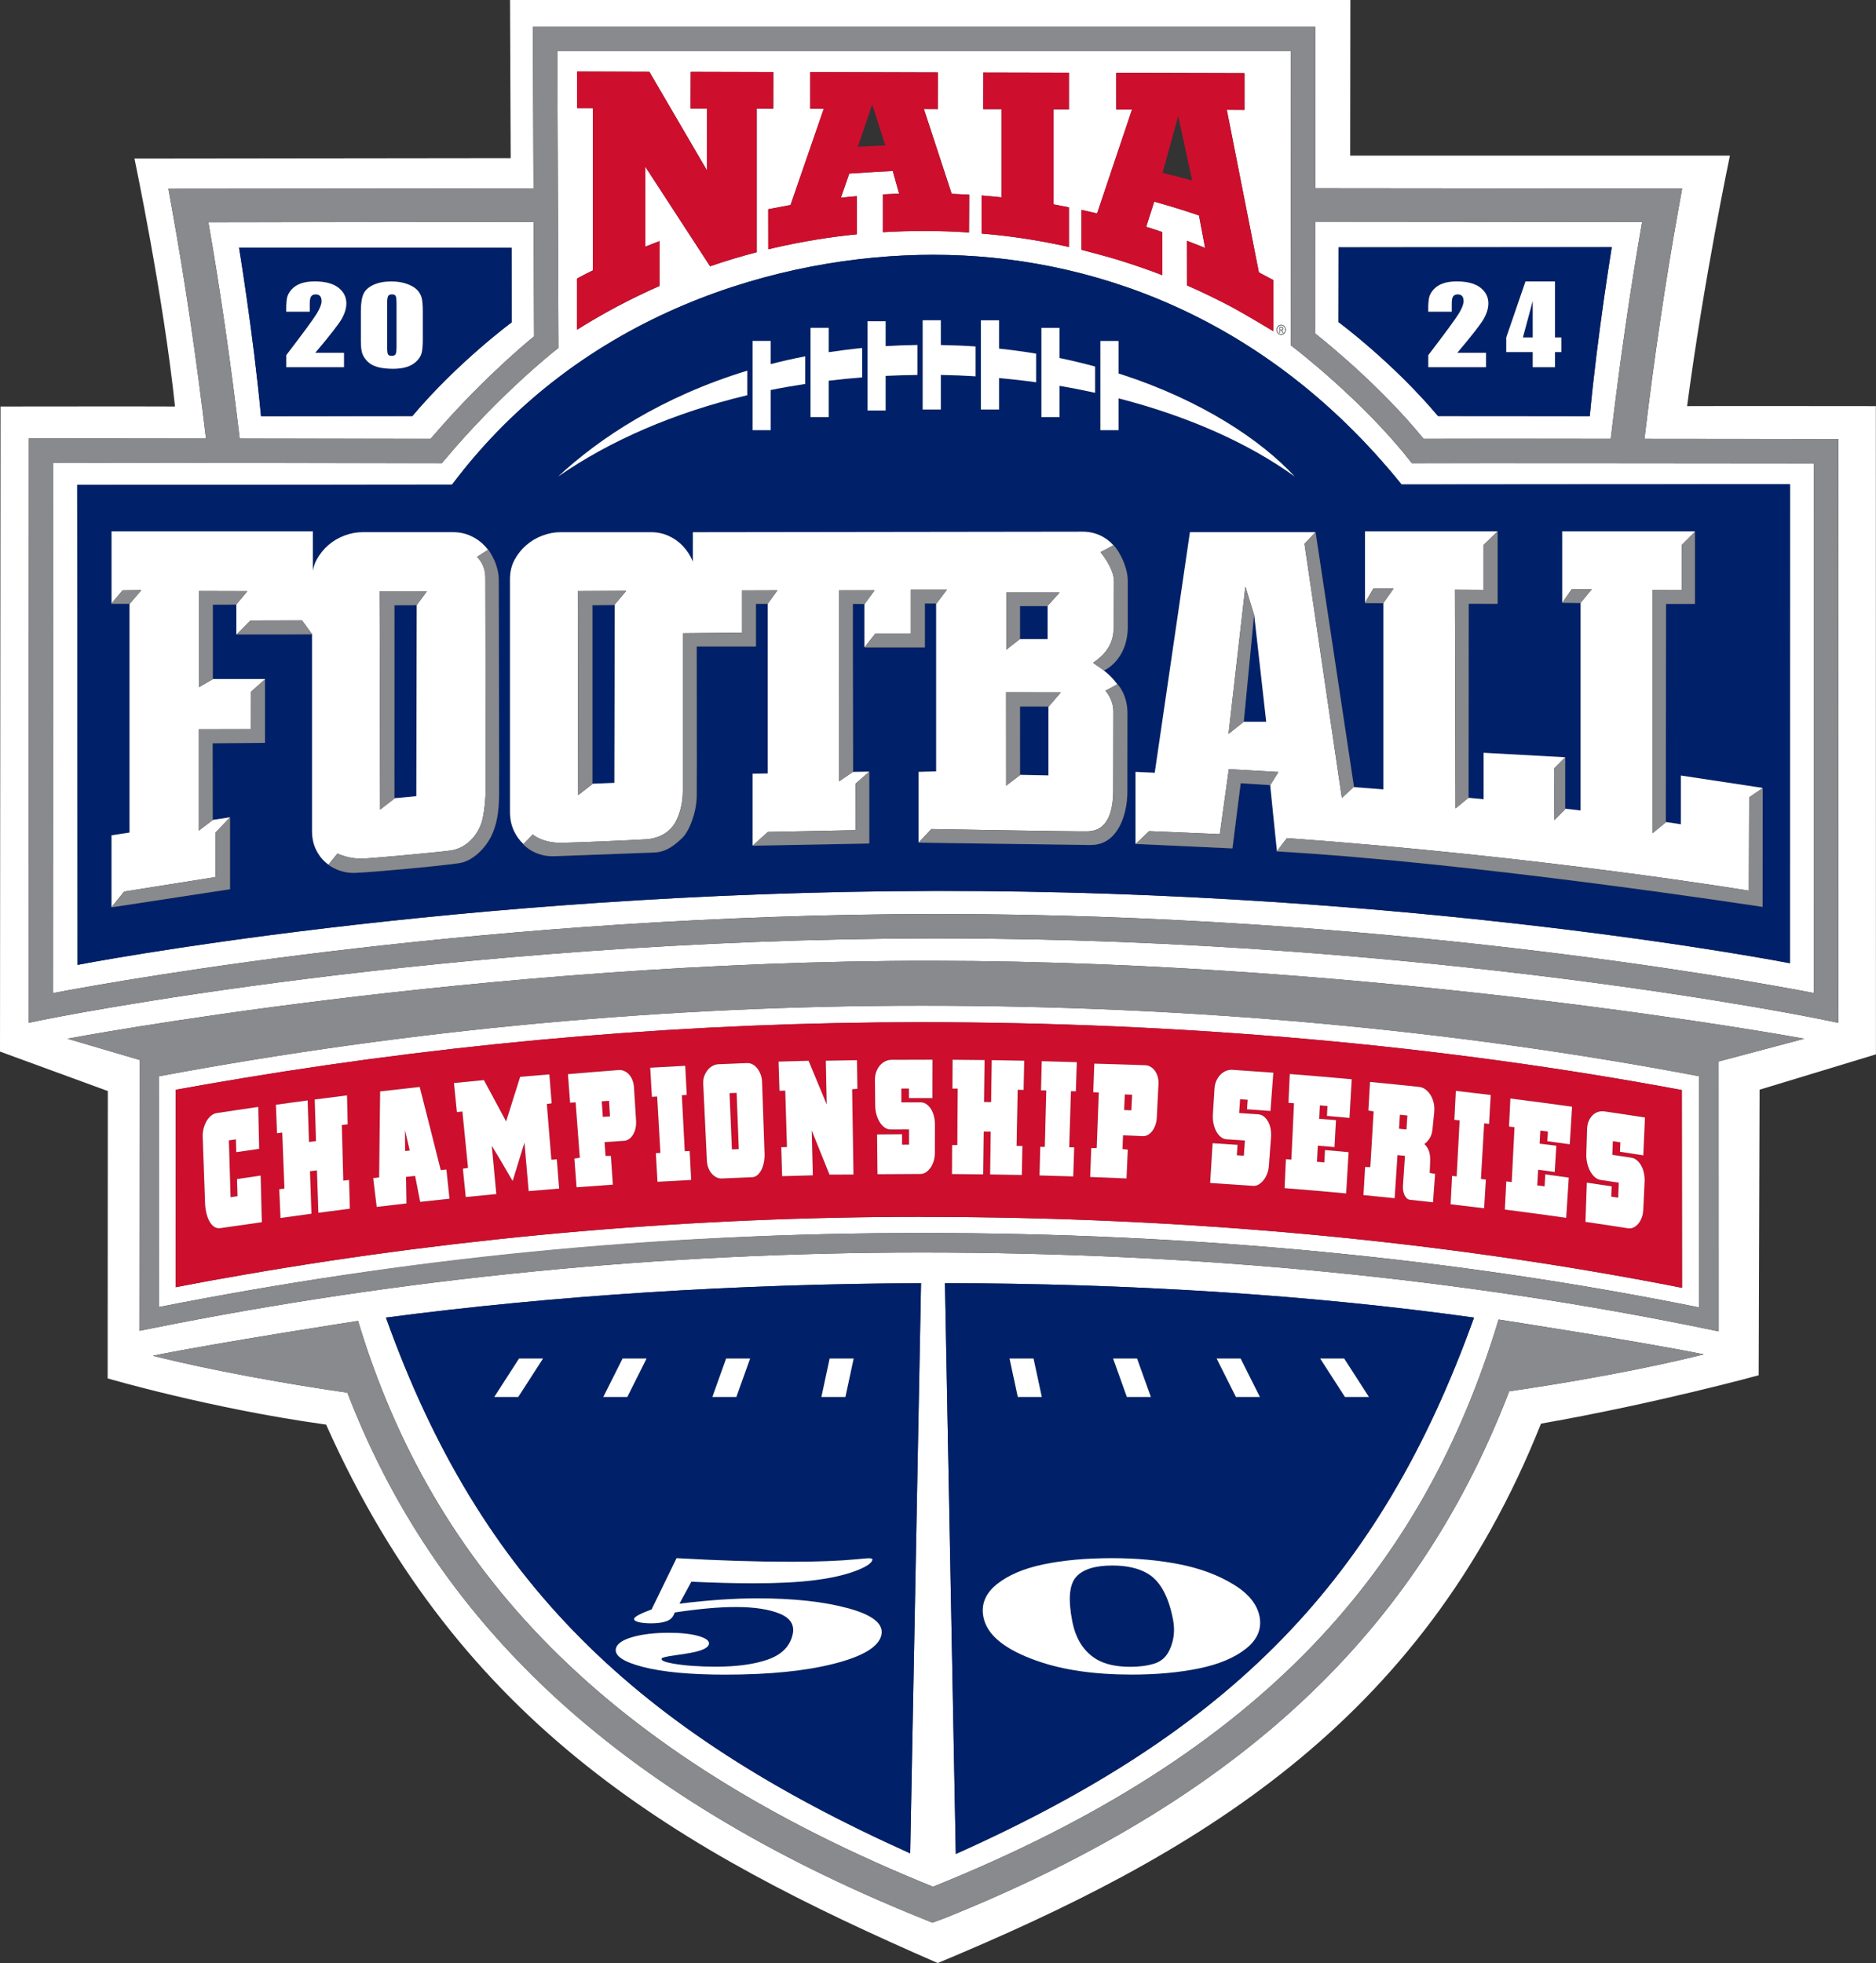 <?xml version="1.0" encoding="UTF-8"?>
<svg id="Layer_2" xmlns="http://www.w3.org/2000/svg" viewBox="0 0 674.05 705.35">
  <rect x="0" y="0" width="674.05" height="705.35" fill="#333333" stroke="none"/>
  <defs>
    <style>
      .cls-1 {
        fill: #002169;
      }

      .cls-2 {
        fill: #ce0e2d;
      }

      .cls-3 {
        fill: #fff;
      }

      .cls-4 {
        fill: #898a8d;
      }
    </style>
  </defs>
  <g id="Print_File">
    <path class="cls-3" d="M57.15,386.71l-.04,82.92c89.2-17.65,181.38-26.6,274.06-26.6,97.68,0,191.63,9,279.33,26.74l-.02-83.08c-88.56-16.83-182.51-25.36-279.31-25.36-91.58,0-183.76,8.54-274.01,25.37ZM604.35,462.72c-86.1-16.95-177.6-25.48-273.53-25.48v-.02c-81.79,0-163.2,6.96-242.53,20.69-8.79,1.52-16.46,2.9-25.19,4.59l.04-70.93c8.35-1.53,15.62-2.77,24-4.16,80.51-13.35,162.33-20.11,243.68-20.11,94.87,0,186.84,8.2,273.46,24.37l.07,71.06Z"/>
    <path class="cls-3" d="M511.49,157.67c10.81-.03,38.76-.02,67.25,0,3.29-27.76,6.99-53.37,11.27-77.9l-117.47-.11-.04,40.11c5.72,4.56,24.39,19.95,38.99,37.9ZM480.95,88.88l98.17-.05s-5.16,31.3-7.91,60.7c-5.16,0-40.63-.06-54.52-.04-16.28-19.35-35.77-33.76-35.77-33.76l.04-26.85Z"/>
    <path class="cls-3" d="M154.71,157.68c16.43-19.25,32.12-32.68,37.19-36.85l-.16-41.08-116.87.11c4.28,24.49,7.97,50.05,11.26,77.75l68.58.07ZM183.81,89.04l.04,26.78s-19.44,14.37-35.68,33.67c-13.86-.01-49.24.04-54.38.04-2.74-29.33-7.89-60.55-7.89-60.55l97.92.05Z"/>
    <path class="cls-3" d="M509.41,166.43h-2.13s-1.32-1.66-1.32-1.66c-16.53-20.87-40.27-39.23-40.51-39.41l-1.71-1.32v-2.16l.11-103.52H200.25l.41,106.65-1.67,1.32c-.19.15-19.47,15.44-38.91,38.53l-1.31,1.56-139.63-.14-.14,190.55c27.35-5.19,157.89-28.25,316.69-28.41h1.63c157.99,0,287.24,23.15,314.45,28.39.03-113.78,0-175.86,0-190.33-22.48-.02-124.78-.13-142.36-.06ZM460.33,116.68c.91,0,1.65.82,1.65,1.83s-.74,1.83-1.65,1.83-1.65-.82-1.65-1.83.74-1.83,1.65-1.83ZM388.55,75.42s3.78.8,5.64,1.27l12.55-37.36h-5.67v-13.17l46.07.13v13.16l-6.36-.04,11.54,58.46c1.78.93,5.19,2.76,5.19,2.76v18.37s-10.14-6.13-15.42-8.94c-5.08-2.67-10.27-5.18-15.58-7.51h-.02l-.02-16.03c2.19.83,4.38,1.67,6.53,2.57l-2.2-11.69c-5.27-1.8-10.64-3.45-16.08-4.95h-.01l-2.88,9.04c1.93.58,3.86,1.23,5.77,1.88h.04v15.48c-5.33-2.08-11-3.96-16.51-5.68-4.14-1.24-12.57-3.43-12.57-3.43v-14.34ZM353.29,39.2l.03-13.13,30.75.07v13.14h-5.54v34.14s3.65.69,5.51,1.08l.03.04v14.2h-.02c-10.2-2.31-20.66-3.93-31.37-4.82h.04l-.04-13.67c2.49.2,4.71.39,7.18.66v-31.69h-6.57ZM284.05,73.67l11.95-34.6h-4.88v-13.18l45.87.13-.04,13.16-5-.03,10,30.49c2.02.07,4.3.18,6.29.3l-.07,13.59c-5.21-.36-10.43-.55-15.71-.55-5.1-.01-10.16.15-15.21.44v-13.58h-.02c1.93-.1,3.89-.2,5.84-.26l-2.27-8.14c-5.17.18-15.65.92-15.65.92l-3.02,8.68c1.9-.22,3.8-.4,5.73-.56h0s0,0,0,0c0,0,0,0,0,0v13.7s0,0,0,0c-10.04.99-19.88,2.64-29.47,4.83l-2.33.55-.02-14.39,2.3-.44c1.93-.39,3.81-.75,5.72-1.09ZM207.31,100.09c1.94-1.05,3.74-1.97,5.73-2.95v-58.25l-5.7-.02v-13.17l25.98.09,20.68,35.41.02-22.21h-5.88l.05-13.18,29.67.08-.02,13.15-5.96-.03v51.62c-5.7,1.47-11.27,3.18-16.74,5.04l-23.27-35.75v28.71c1.67-.69,3.38-1.32,5.05-1.97h.09v16.08c-10.4,4.58-20.21,9.78-29.69,15.75v-18.39ZM643.13,346.1s-133.64-26.25-306.87-25.98c-173.22.27-308.39,26.56-308.39,26.56l-.14-172.47s127.72-.1,134.69-.08c46.46-61.88,117.78-82.59,173-82.59s118.62,21.22,168.16,82.53c11.45-.05,139.55-.08,139.55-.08l-.02,172.1Z"/>
    <path class="cls-3" d="M460.88,118.08c0-.3-.23-.38-.47-.38h-.47v.77h.46c.28,0,.48-.09.48-.39Z"/>
    <path class="cls-3" d="M674.03,145.93s-60.34-.07-67.85,0c6.02-45.56,15.38-90.01,15.38-90.01h-136.44l.07-55.92H183.25l.24,56.81-135.18.16s10.41,49.48,14.57,89.09c-6.24-.07-62.7,0-62.7,0l-.18,231.78,38.74,14.18-.06,103.25s37.23,10.91,78.49,16.6c48.46,108.63,127.01,153.09,219.76,193.47,92.08-38.38,173.64-85.51,216.75-193.81,41.78-7.35,78.21-17.38,78.21-17.38l.33-102.61,41.81-12.7-.03-232.92ZM542.26,499.91c-31.06,80.73-89.93,143.95-202.83,189.3l-4.37,1.61v.03s-2.84-1.15-2.84-1.15c-112.91-45.34-176.35-108.57-207.4-189.3-35.98-5.24-60.23-10.82-69.9-13.27,23.91-4.82,73.73-12.51,73.73-12.51,26.89,89.07,88.52,155.55,206.58,203.3,118.88-47.8,176.24-114.42,203.22-203.8,0,0,49.82,7.69,73.73,12.51-9.67,2.45-33.92,8.03-69.9,13.27ZM138.67,473.42c59.88-7.9,126.06-12.11,192.26-12.36l-3.89,204.86c-98.48-44.26-154.43-97.57-188.37-192.51ZM339.52,461.06c65.65.1,131.05,4.11,190.1,12.37-34,94.6-87.2,148.4-186.2,192.73l-3.9-205.1ZM617.47,381.41l.02,96.96-4.21-.87c-88.44-18.23-183.36-27.47-282.12-27.47-93.66,0-186.82,9.19-276.87,27.3l-4.19.84.05-97.27.13-.02-26.05-7.66s148.58-28.14,310.86-27.99c162.28.15,313.19,27.99,313.19,27.99l-30.82,8.19ZM660.52,362.14v5.38s-5.27-1.1-5.27-1.1c-1.4-.29-141.63-29.25-317.93-29.25h-1.63c-177.14.18-318.78,28.96-320.19,29.26l-5.26,1.08.15-209.99,63.63.07c-3.54-29.59-7.55-56.69-12.24-82.68l-1.28-7.08,131.2-.13-.23-58.08h281.16l-.06,58,131.83.13-1.28,7.08c-4.7,26.04-8.72,53.2-12.26,82.85,33.96.03,65.3.06,65.3.06h4.37s0,4.37,0,4.37c0,0,.04,58.7,0,200.03Z"/>
    <path class="cls-3" d="M460.33,120.1c.79,0,1.43-.7,1.43-1.58s-.63-1.58-1.43-1.58-1.43.7-1.43,1.58.63,1.58,1.43,1.58ZM459.71,117.48h.75c.45,0,.64.22.64.61s-.23.55-.49.6l.58.97h-.28l-.56-.97h-.42v.97h-.23v-2.18Z"/>
    <polygon class="cls-1" points="366.49 217.78 366.49 229.6 366.43 229.64 376.41 229.64 376.41 217.68 376.4 217.68 376.31 217.78 366.49 217.78"/>
    <polygon class="cls-1" points="212.86 217.47 212.86 281.6 220.73 281.29 220.88 217.36 220.74 217.36 220.71 217.39 212.86 217.47"/>
    <polygon class="cls-1" points="366.5 278.4 376.7 278.6 376.7 253.85 366.49 253.85 366.5 278.4"/>
    <polygon class="cls-1" points="450.18 225.24 446.89 259.33 454.96 259.33 450.62 220.78 450.18 225.24"/>
    <path class="cls-1" d="M335.43,91.55c-55.22,0-126.54,20.71-173,82.59-6.97-.01-134.69.08-134.69.08l.14,172.47s135.17-26.3,308.39-26.56c173.22-.27,306.87,25.98,306.87,25.98l.02-172.1s-128.11.03-139.55.08c-49.54-61.31-112.94-82.53-168.16-82.53ZM179.34,285.45c-.09,6.11-.66,10.93-3.17,15.69-1.69,3.19-5.92,8.23-11.21,9.02-7.36,1.1-32.09,3.34-37.56,3.5-1.93.06-3.65-.29-5.08-.75-.02,0-.05-.01-.07-.02-.02,0-.03-.01-.05-.02-.5-.17-.96-.35-1.38-.53,0,0,0,0,0,0-1.78-.78-2.82-1.62-2.82-1.62l.02-.02c-.34-.25-.67-.5-.98-.78-1.52-1.32-2.72-2.94-3.6-4.85s-1.32-4.07-1.32-6.49v-70.63l-27.09.04.06-.06h-.17v-10.71h-.03l-.03.04-8.39.04v26.69h18.73v.13h.01s0,22.82,0,22.82l-18.82.16.04,27.52,6.13-.93v.11l.09-.1v25.83l-42.63,6.52.05-.07v-25.82l6.47-.98v-82.19h-6.58s.11-.13.11-.13v-25.92h72.32v14.18c.27-1.45.72-2.79,1.4-4.03,1.12-2.05,2.55-3.8,4.26-5.27,1.72-1.47,3.65-2.6,5.81-3.39,2.15-.79,4.26-1.18,6.32-1.18h32.63c2.26,0,4.36.45,6.32,1.34,1.96.89,3.67,2.12,5.15,3.7.38.41.74.84,1.08,1.28l.08-.05s.75,1.01,1.58,2.64c.09.17.17.35.26.52.04.08.08.16.12.25.14.29.28.57.41.87.08.19.13.38.21.57.05.13.1.28.15.41.09.26.18.51.26.77.46,1.46.79,3.09.79,4.77,0,3.81.19,72.38.12,77.15ZM395.36,146.14v-23.63h6.52v11.68h0c.43.15.94.3,1.34.43,28.6,9.36,49.8,23.46,61.93,36.58-16.55-11.97-38.33-21.67-63.28-28.07v11.43h-6.52v-8.42ZM374.18,141.43v-23.63h6.52v10.84c4.31.9,8.72,1.96,12.77,3.06v9.43c-4.18-.92-8.44-1.76-12.77-2.49v11.22h-6.52v-8.42ZM352.44,138.71v-23.63h6.52v10.17c4.47.48,9.07,1.11,13.31,1.81v10.28c-4.38-.6-8.82-1.1-13.31-1.51v11.3h-6.52v-8.42ZM331.53,138.71v-23.63h6.52v8.89c4.2.08,8.45.24,12.5.53v10.71c-4.13-.25-8.3-.42-12.5-.5v12.42h-6.52v-8.42ZM311.69,139.08v-23.64h6.52v8.93c3.69-.23,7.57-.37,11.41-.42v10.77c-3.84.04-7.64.16-11.41.34v12.44h-6.52v-8.42ZM291.23,141.43v-23.63h6.52v8.76c3.86-.59,8-1.12,12.04-1.51v10.55c-4.07.32-8.08.72-12.04,1.2v13.06h-6.52v-8.42ZM270.4,146.14v-23.63h6.52v8.32h0c3.98-1.03,8.17-1.98,12.4-2.8v9.92c-4.19.64-8.34,1.35-12.4,2.18v14.43h-6.52v-8.42ZM268.49,133.19v8.81c-26.3,6.28-49.41,16.34-67.93,29.21,14.75-13.74,37.31-28.68,67.93-38.02ZM405.2,225.1c0,12.16-8.51,15.79-8.51,15.79l-.13-.09s-.02.01-.03.02c1.9,1.43,3.57,3.14,5.02,5.11.31.32,3.52,3.74,3.52,10.37,0,2.92-.01,10.63-.02,17.33,0,4.92,0,9.24,0,10.51,0,.02,0,.04,0,.05,0,.01,0,.02,0,.03,0,.19,0,.3,0,.3,0,.03,0,.06,0,.09,0,.49-.02.98-.05,1.48,0,.06,0,.12-.01.18-.49,8.09-4.16,17.32-12.93,17.32-.02,0-.05,0-.08,0-.21,0-.4.03-.61.03l-5.72-.09c-16.28-.19-55.56-.76-55.56-.76l.07-.07h-.08v-25.35l6.32-.19v-60.32h-4.1v15.77h-21.65l.1-.13h-.15v-15.44l-4.18-.05v13.66l.09,46.7h-.02s5.81-.09,5.81-.09v.04l.03-.02v25.81l-41.91.79.04-.04h-.05s0-25.82,0-25.82l5.44-.1v-60.99l-.04.05h-4.21v15.3h-21.29s.09,48.39,0,53.99c-.09,5.56-2.62,12.39-5.25,14.87-2.63,2.48-5.59,4.99-9.96,5.17-7.43.3-30.67,1.14-35.87,1.34-7.32.27-11.22-4.3-11.22-4.3l.07-.07c-1.48-1.39-2.65-3.05-3.52-4.97-.88-1.96-1.32-4.15-1.32-6.56v-83.67c0-2.62.56-4.96,1.69-7.01,1.12-2.05,2.55-3.8,4.26-5.27,1.72-1.47,3.65-2.6,5.81-3.39,2.15-.79,4.26-1.18,6.32-1.18h32.63c2.26,0,4.36.45,6.32,1.34,1.96.89,3.67,2.12,5.15,3.7,1.47,1.57,2.64,3.41,3.53,5.51v-10.55s136.75-.19,140.06-.19c4.45,0,8.26,1.79,11.06,4.88h.02c.65.61,1.5,1.79,2.32,3.28.09.16.17.31.25.47,1.34,2.58,2.54,5.96,2.53,9.06-.02,6.48,0,10.82,0,16.38ZM538.09,190.96v26l-10.37-.02-.05,69.68-.03.02h0s5.44.54,5.44.54v-16.69l29.25,1.6v.09l.04-.04v18.42l5.55.67v-74.63l-.06.08-6.54-.08v-.02s-.01,0-.01,0v-25.67h47.63v.22l.06-.06v25.92h-10.38l-.1,78.36,5.42.82v-17.51l29.25,4.42v.22l.16-.11-.05,42.68s-103.16-15.92-174.51-19.93c.02-.03.04-.05.06-.08-.01,0-.02,0-.03,0-.37-3.24-2.24-21.83-2.43-23.76l-10.59-.66-1.07,8.38-1.88,14.95h-.02s0,.08,0,.08l-34.71-1.6.06-.06h-.16v-25.83l6.91.32,12.64-86.44h45.1l.03-.03,13.81,91.5h-.01s.02.12.02.12l10.58.84v-66.99l-.06.08-6.65-.05.09-.15v-25.63h47.63v.05h0Z"/>
    <polygon class="cls-1" points="141.73 217.49 141.71 286.81 149.59 286.07 149.73 217.4 149.71 217.44 141.73 217.49"/>
    <path class="cls-1" d="M516.68,149.48c13.89-.01,49.36.04,54.52.04,2.75-29.41,7.91-60.7,7.91-60.7l-98.17.05-.04,26.85s19.49,14.4,35.77,33.76ZM541.21,121.25l6.91-20.13h10.59v20.13h2.28v5.25h-2.28v5.42h-7.99v-5.42h-9.5v-5.25ZM525.36,106.38c-.35-.4-.88-.61-1.6-.61s-1.25.22-1.6.67c-.35.45-.53,1.34-.53,2.67v2.88h-8.45v-1.1c0-1.69.11-3.03.33-4.01.22-.98.75-1.94,1.61-2.89.86-.95,1.97-1.66,3.34-2.15,1.37-.49,3.01-.73,4.93-.73,3.75,0,6.59.74,8.51,2.23,1.92,1.49,2.88,3.37,2.88,5.65,0,1.73-.54,3.56-1.62,5.49-1.08,1.93-4.27,6.03-9.56,12.29h10.34v5.15h-20.75v-4.31c6.15-8.04,9.81-13.02,10.96-14.93,1.16-1.91,1.74-3.4,1.74-4.47,0-.82-.18-1.44-.53-1.84Z"/>
    <path class="cls-1" d="M140.77,127.86c.7,0,1.16-.21,1.38-.63.22-.42.33-1.38.33-2.86v-14.98c0-1.61-.1-2.61-.29-3.02-.19-.4-.65-.61-1.37-.61s-1.16.21-1.39.64c-.23.43-.34,1.42-.34,2.98v14.75c0,1.76.1,2.81.31,3.17.21.36.66.54,1.37.54Z"/>
    <path class="cls-1" d="M148.16,149.49c16.24-19.31,35.68-33.67,35.68-33.67l-.04-26.78-97.92-.05s5.15,31.22,7.89,60.55c5.15,0,40.53-.05,54.38-.04ZM129.66,111.93c0-2.78.3-4.86.9-6.24.6-1.38,1.79-2.49,3.57-3.32,1.78-.83,3.94-1.25,6.48-1.25,2.07,0,3.92.29,5.56.87,1.63.58,2.86,1.28,3.66,2.12.81.83,1.36,1.77,1.65,2.82.29,1.05.43,2.71.43,5v10.08c0,2.29-.16,3.96-.47,5-.31,1.05-.96,2.02-1.94,2.93-.98.91-2.16,1.56-3.55,1.96-1.39.4-2.93.6-4.65.6-2.26,0-4.13-.21-5.62-.63-1.49-.42-2.68-1.07-3.57-1.95-.89-.88-1.52-1.81-1.89-2.79-.37-.98-.56-2.53-.56-4.66v-10.55ZM115.03,106.38c-.35-.4-.88-.61-1.6-.61s-1.25.22-1.6.67c-.35.45-.53,1.34-.53,2.67v2.88h-8.45v-1.1c0-1.69.11-3.03.33-4.01.22-.98.75-1.94,1.61-2.89.86-.95,1.97-1.66,3.34-2.15,1.37-.49,3.01-.73,4.93-.73,3.75,0,6.59.74,8.51,2.23,1.92,1.49,2.88,3.37,2.88,5.65,0,1.73-.54,3.56-1.62,5.49-1.08,1.93-4.27,6.03-9.56,12.29h10.34v5.15h-20.75v-4.31c6.15-8.04,9.81-13.02,10.96-14.93,1.16-1.91,1.74-3.4,1.74-4.47,0-.82-.18-1.44-.53-1.84Z"/>
    <path class="cls-4" d="M660.51,157.75h-4.37s-31.34-.04-65.3-.07c3.54-29.66,7.56-56.81,12.26-82.85l1.28-7.08-131.83-.13.06-58H191.46l.23,58.08-131.2.13,1.28,7.08c4.7,25.99,8.71,53.09,12.24,82.68l-63.63-.07-.15,209.99,5.26-1.08c1.41-.29,143.05-29.08,320.19-29.25h1.63c176.3,0,316.53,28.96,317.93,29.25l5.27,1.1v-5.38c.04-141.33,0-200.03,0-200.03v-4.37ZM472.54,79.65l117.47.11c-4.28,24.53-7.98,50.14-11.27,77.9-28.48-.02-56.44-.03-67.25,0-14.6-17.96-33.27-33.35-38.99-37.9l.04-40.11ZM191.74,79.74l.16,41.08c-5.07,4.18-20.76,17.6-37.19,36.85l-68.58-.07c-3.29-27.7-6.98-53.27-11.26-77.75l116.87-.11ZM651.77,356.82c-27.21-5.24-156.46-28.39-314.45-28.39h-1.63c-158.8.16-289.34,23.22-316.69,28.41l.14-190.55,139.63.14,1.31-1.56c19.44-23.09,38.72-38.38,38.91-38.53l1.67-1.32-.41-106.65h263.62l-.11,103.52v2.16l1.71,1.32c.24.18,23.98,18.54,40.51,39.41l1.32,1.67h2.13c17.58-.08,119.88.02,142.36.05,0,14.47.02,76.55,0,190.33Z"/>
    <path class="cls-4" d="M24.24,373.22l26.05,7.66-.13.02-.05,97.27,4.19-.84c90.05-18.11,183.2-27.3,276.87-27.3,98.77,0,193.69,9.24,282.12,27.47l4.21.87-.02-96.96,30.82-8.19s-150.91-27.85-313.19-27.99c-162.29-.15-310.86,27.99-310.86,27.99ZM610.5,469.79c-87.7-17.75-181.65-26.74-279.33-26.74s-184.86,8.95-274.06,26.6l.04-82.92c90.25-16.84,182.43-25.37,274.01-25.37,96.8,0,190.76,8.53,279.31,25.36l.02,83.08Z"/>
    <path class="cls-4" d="M335.21,677.93c-118.06-47.75-179.69-114.23-206.58-203.3,0,0-49.82,7.69-73.73,12.51,9.67,2.45,33.92,8.03,69.9,13.27,31.05,80.73,94.5,143.95,207.4,189.3l2.84,1.15v-.03s4.38-1.61,4.38-1.61c112.9-45.34,171.78-108.57,202.83-189.3,35.98-5.24,60.23-10.82,69.9-13.27-23.91-4.82-73.73-12.51-73.73-12.51-26.98,89.38-84.34,156-203.22,203.8Z"/>
    <path class="cls-1" d="M412.31,565.39c-3.24-1.91-7.47-2.87-12.67-2.87-6.23,0-10.57,1.37-13.01,4.11-2.45,2.74-2.91,8.03-1.39,15.86,1.27,6.55,4.29,11.19,9.05,13.91,2.99,1.69,6.95,2.53,11.88,2.53,3.22,0,6.07-.38,8.55-1.15,2.49-.77,4.31-2.39,5.47-4.88,1.6-3.37,2.03-7.03,1.26-10.98-1.62-8.39-4.67-13.9-9.15-16.52Z"/>
    <path class="cls-1" d="M529.62,473.42c-59.05-8.25-124.46-12.27-190.1-12.37l3.9,205.1c99-44.33,152.21-98.13,186.2-192.73ZM482.96,488.13l8.91,13.82h-8.62l-8.91-13.82h8.62ZM445.75,488.13l6.93,13.82h-8.62l-6.93-13.82h8.62ZM408.55,488.13l4.95,13.82h-8.62l-4.95-13.82h8.62ZM371.35,488.13l2.97,13.82h-8.62l-2.97-13.82h8.62ZM447.68,592.4c-4.1,3.26-9.74,5.62-16.9,7.1-7.16,1.47-15.2,2.21-24.12,2.21-13.38,0-24.71-1.64-33.99-4.91-11.63-4.06-18.07-9.32-19.32-15.77-.88-4.56.71-8.48,4.78-11.75,4.06-3.28,9.64-5.66,16.73-7.15,7.09-1.49,15.3-2.24,24.63-2.24,8.78,0,16.88.73,24.3,2.2,7.42,1.47,13.85,3.86,19.3,7.18,5.44,3.32,8.6,7.19,9.45,11.59.86,4.44-.76,8.29-4.87,11.55Z"/>
    <path class="cls-1" d="M327.04,665.93l3.89-204.86c-66.2.25-132.38,4.46-192.26,12.36,33.94,94.93,89.89,148.24,188.37,192.51ZM298.1,488.13h8.62l-2.97,13.82h-8.62l2.97-13.82ZM260.9,488.13h8.62l-4.95,13.82h-8.62l4.95-13.82ZM243.1,559.87c15.16.86,28.84,1.29,41.06,1.29,9.47,0,17.33-.3,23.58-.89,2.53-.25,4-.37,4.42-.37.96,0,1.39.19,1.3.58-.31,1.27-2.41,2.62-6.3,4.06-3.89,1.44-8.77,2.53-14.65,3.26-5.88.73-13.17,1.1-21.89,1.1-6.59,0-13.99-.19-22.2-.58l-4.29,7.9c5.31-.65,10.29-1.13,14.94-1.45,4.65-.32,8.96-.47,12.95-.47,13.19,0,24.17,1.21,32.95,3.63,8.78,2.42,12.67,5.65,11.68,9.69-1.02,4.15-6.68,7.54-16.97,10.16-10.29,2.62-23.32,3.93-39.1,3.93-12.56,0-22.4-.92-29.53-2.76-7.13-1.84-10.37-4.06-9.73-6.67.42-1.7,2.42-3.06,6-4.08,3.58-1.01,7.91-1.52,12.98-1.52,4.46,0,8.05.4,10.77,1.19,2.72.8,3.94,1.77,3.65,2.92-.2.82-1.14,1.54-2.79,2.14-1.66.6-4.72,1.2-9.19,1.8-3.27.44-4.95.86-5.05,1.26-.16.65,1.2,1.24,4.1,1.75,4.27.75,9.43,1.12,15.47,1.12,7.55,0,13.76-.86,18.65-2.57,4.88-1.71,7.84-4.64,8.86-8.8.86-3.5-.65-6.05-4.54-7.66-3.89-1.61-9.17-2.41-15.82-2.41-3.09,0-6.46.16-10.1.49-3.65.33-7.61.81-11.89,1.47-.44,1.49-1.36,2.52-2.77,3.07-1.41.56-3.28.83-5.61.83-1.99,0-3.55-.16-4.67-.47-1.12-.32-1.63-.71-1.51-1.19.18-.75,2.28-1.86,6.28-3.33l8.97-18.42ZM223.7,488.13h8.62l-6.93,13.82h-8.62l6.93-13.82ZM186.2,501.95h-8.62l8.91-13.82h8.62l-8.91,13.82Z"/>
    <path class="cls-2" d="M417.64,98.87v-15.48h-.04c-1.92-.65-3.85-1.3-5.77-1.88l2.88-9.04h.01c5.44,1.5,10.81,3.15,16.08,4.95l2.2,11.69c-2.15-.9-4.34-1.74-6.53-2.57l.02,16.03h.02c5.3,2.33,10.5,4.84,15.58,7.51,5.28,2.81,15.42,8.94,15.42,8.94v-18.37s-3.41-1.83-5.19-2.76l-11.54-58.46,6.36.04v-13.16l-46.07-.13v13.17h5.67l-12.55,37.36c-1.86-.48-5.64-1.27-5.64-1.27v14.34s8.44,2.19,12.57,3.43c5.51,1.72,11.18,3.6,16.51,5.68ZM423.33,41.72l5.04,23.15c-3.55-.98-7.1-1.89-10.66-2.75l5.62-20.4Z"/>
    <path class="cls-2" d="M276.05,89.58l2.33-.55c9.59-2.19,19.43-3.84,29.47-4.83h0v-13.7c-1.94.16-3.84.34-5.74.56l3.02-8.68s10.48-.74,15.65-.92l2.27,8.14c-1.95.05-3.91.16-5.84.26h.02v13.58c5.05-.3,10.11-.46,15.21-.44,5.28,0,10.5.19,15.71.55l.07-13.59c-1.99-.12-4.27-.23-6.29-.3l-10-30.49,5,.03.04-13.16-45.87-.13v13.16h4.88s-11.95,34.61-11.95,34.61c-1.92.34-3.8.7-5.72,1.09l-2.3.44.02,14.39ZM313.39,37.52l4.71,14.75c-3.32.13-6.61.29-9.89.48l5.18-15.23Z"/>
    <path class="cls-2" d="M352.67,70.25l.04,13.67h-.04c10.72.9,21.18,2.51,31.37,4.82h.02v-14.2l-.03-.04c-1.86-.39-5.51-1.08-5.51-1.08v-34.14h5.54v-13.14l-30.75-.07-.03,13.13h6.57v31.71c-2.48-.26-4.69-.45-7.18-.66Z"/>
    <path class="cls-2" d="M237,86.66h-.09c-1.67.65-3.38,1.29-5.04,1.97v-28.71s23.25,35.75,23.25,35.75c5.48-1.87,11.04-3.57,16.74-5.04v-51.62l5.96.03.02-13.15-29.67-.08-.05,13.18h5.88l-.02,22.21-20.68-35.41-25.98-.09v13.17l5.7.02v58.25c-1.99.98-3.79,1.9-5.73,2.95v18.39c9.48-5.97,19.29-11.17,29.69-15.75v-16.08Z"/>
    <path class="cls-2" d="M145.57,413.58c.55-.06,1.1-.12,1.64-.18-.57-2.43-1.13-4.86-1.7-7.29.02,2.49.04,4.99.06,7.48Z"/>
    <path class="cls-2" d="M87.14,387.41c-8.38,1.39-15.66,2.63-24,4.16l-.04,70.93c8.73-1.69,16.4-3.07,25.19-4.59,79.33-13.72,160.74-20.69,242.53-20.69v.02c95.93,0,187.43,8.53,273.53,25.48l-.07-71.06c-86.62-16.17-178.59-24.37-273.46-24.37-81.35,0-163.17,6.76-243.68,20.11ZM79.23,441.28c-.84.13-1.59-.03-2.26-.48-.67-.45-1.23-1.1-1.7-1.95-.47-.85-.84-1.84-1.11-2.98-.27-1.14-.43-2.3-.47-3.5-.3-7.98-.58-15.96-.85-23.94-.03-1.02.08-2.03.34-3.01.26-.98.62-1.87,1.07-2.64.45-.78,1-1.42,1.63-1.92.63-.5,1.32-.81,2.06-.93,4.95-.76,9.9-1.49,14.86-2.2.1,5.02.21,10.03.33,15.05-2.74.4-5.49.8-8.23,1.21-.04-1.54-.08-3.07-.13-4.61-.84.13-1.68.25-2.52.38.19,6.81.4,13.61.61,20.42.83-.13,1.66-.25,2.49-.38-.06-2.05-.12-4.1-.18-6.15,2.83-.43,5.67-.85,8.5-1.26.13,5.59.27,11.18.42,16.77-4.95.68-9.91,1.39-14.86,2.12ZM114.39,435.78c-.18-5.08-.35-10.17-.51-15.25-.83.11-1.67.22-2.5.33.17,5.08.35,10.17.53,15.25-3.71.5-7.42,1.02-11.13,1.54-.15-3.44-.29-6.89-.44-10.33.62-.09,1.24-.18,1.86-.26-.27-6.7-.53-13.4-.79-20.1-.63.09-1.25.17-1.88.26-.13-3.42-.27-6.85-.4-10.27,3.8-.53,7.61-1.05,11.41-1.55.16,4.98.31,9.96.48,14.94.84-.11,1.68-.22,2.52-.33-.16-4.98-.31-9.96-.46-14.94,3.87-.51,7.74-1,11.61-1.48.08,3.47.16,6.93.24,10.4-.7.09-1.41.18-2.11.27.17,6.66.34,13.32.53,19.98.7-.09,1.39-.18,2.09-.26.09,3.45.18,6.89.28,10.34-3.78.48-7.55.97-11.32,1.47ZM150.97,431.85c-.6-3.11-1.21-6.22-1.82-9.33-1.09.12-2.18.24-3.27.37.05,3.17.11,6.34.16,9.52-3.57.41-7.14.82-10.7,1.26-.42-3.45-.83-6.9-1.25-10.35.71-.09,1.42-.17,2.14-.26.09-10.3.21-20.6.35-30.9,4.74-.55,9.47-1.09,14.22-1.6,2.55,9.96,5.07,19.92,7.56,29.88.68-.07,1.36-.14,2.05-.22.37,3.5.73,7,1.1,10.5-3.51.37-7.02.74-10.53,1.13ZM189.96,427.99c-.5-5.81-1.01-11.61-1.51-17.42-1.43,4.59-2.84,9.18-4.24,13.78-.36-.61-.76-1.29-1.22-2.06-.45-.77-.9-1.55-1.36-2.33-.46-.79-.91-1.57-1.36-2.33-.46-.77-.86-1.45-1.22-2.06-.4-.69-.79-1.33-1.17-1.93-.38-.6-.77-1.25-1.17-1.93.54,5.78,1.09,11.56,1.63,17.34-3.66.34-7.33.7-10.99,1.07-.34-3.39-.68-6.79-1.03-10.18.62-.1,1.23-.21,1.85-.31-.67-6.75-1.35-13.5-2.02-20.24-.66.07-1.32.13-1.98.2-.35-3.48-.7-6.96-1.05-10.44,3.58-.36,7.17-.71,10.76-1.05,2.68,4.94,5.34,9.89,7.98,14.84,1.66-5.34,3.35-10.68,5.05-16.02,3.5-.3,6.99-.59,10.49-.87.28,3.46.56,6.93.83,10.39-.58.09-1.16.18-1.74.27.54,6.67,1.09,13.35,1.63,20.02.65-.05,1.31-.11,1.96-.16.28,3.51.56,7.01.84,10.52-3.65.29-7.3.6-10.95.91ZM228.36,405.39c-.19.84-.48,1.59-.87,2.25-.39.66-.86,1.19-1.42,1.59-.56.4-1.16.62-1.79.66-2.35.15-4.7.31-7.04.47.11,1.65.23,3.3.34,4.95.64,0,1.28,0,1.92,0,.24,3.45.47,6.89.71,10.34-4.35.3-8.7.61-13.04.94-.26-3.44-.53-6.89-.79-10.33.65-.09,1.3-.18,1.95-.28-.5-6.64-1-13.27-1.5-19.91-.66.05-1.32.1-1.98.15-.26-3.42-.52-6.85-.78-10.27,6.11-.53,12.21-1.03,18.32-1.49.65-.04,1.29.08,1.91.35.62.28,1.19.69,1.69,1.23.5.54.91,1.21,1.24,1.99.33.79.52,1.65.58,2.58.25,4.04.5,8.08.76,12.12.06.93-.01,1.82-.2,2.66ZM236.25,424.63c-.2-3.43-.4-6.85-.6-10.28.55-.03,1.09-.06,1.64-.1-.39-6.75-.78-13.5-1.16-20.25-.63.04-1.26.07-1.89.11-.2-3.49-.41-6.98-.61-10.47,4.2-.25,8.39-.48,12.59-.69.18,3.49.36,6.98.54,10.48-.58.03-1.17.06-1.76.09.35,6.71.7,13.42,1.05,20.13.59-.03,1.19-.06,1.78-.09.18,3.47.35,6.94.53,10.41-4.04.21-8.07.43-12.1.66ZM274.45,417.62c-.19.98-.48,1.86-.86,2.64-.38.78-.86,1.42-1.43,1.93-.57.51-1.22.78-1.95.8-3.63.14-7.26.29-10.89.45-.67.03-1.31-.11-1.93-.42-.62-.31-1.18-.75-1.68-1.32-.5-.57-.9-1.25-1.21-2.04-.31-.79-.49-1.67-.54-2.65-.44-9.19-.87-18.37-1.31-27.56-.05-1.06.08-2.01.4-2.85.32-.84.73-1.57,1.25-2.19.51-.62,1.11-1.1,1.77-1.45.67-.35,1.33-.54,1.98-.57,3.44-.15,6.88-.29,10.32-.42.71-.03,1.39.13,2.02.47.63.34,1.19.81,1.68,1.43.49.62.88,1.35,1.19,2.18.31.84.48,1.74.51,2.72.3,8.62.6,17.24.9,25.86.04,1.02-.04,2.02-.24,3ZM306.65,422.02c-2.87,0-5.75.01-8.62.03-2.11-5.28-4.23-10.55-6.38-15.82.13,5.36.26,10.72.39,16.08-3.68.09-7.35.19-11.03.31-.11-3.47-.22-6.95-.32-10.42.68-.02,1.37-.04,2.05-.06-.2-6.76-.4-13.51-.61-20.27-.69.02-1.39.04-2.08.06-.11-3.5-.22-6.99-.33-10.49,3.6-.11,7.19-.21,10.79-.3,2.19,5.22,4.37,10.45,6.52,15.69-.11-5.23-.22-10.47-.33-15.7,3.74-.08,7.47-.15,11.21-.2.05,3.43.1,6.87.15,10.3-.63.05-1.26.1-1.89.16.16,10.21.32,20.43.48,30.64ZM581.39,430.31c.07-1.8.15-3.59.22-5.39-2.15-.33-4.3-.65-6.45-.97-.82-.12-1.55-.47-2.2-1.05-.65-.58-1.2-1.3-1.66-2.17-.46-.86-.81-1.83-1.05-2.89-.24-1.06-.34-2.14-.31-3.23.1-3.01.19-6.02.29-9.03.03-1.09.23-2.05.6-2.87.36-.83.83-1.52,1.41-2.07.57-.55,1.23-.93,1.96-1.17.73-.23,1.48-.29,2.25-.17,4.86.71,9.72,1.45,14.57,2.2-.19,4.53-.39,9.07-.6,13.6-2.79-.44-5.58-.87-8.37-1.29.04-1.13.09-2.26.13-3.39-.9-.14-1.8-.27-2.7-.41-.06,1.63-.12,3.26-.19,4.89,2.29.34,4.57.69,6.85,1.04.76.12,1.44.44,2.05.98.6.54,1.12,1.19,1.54,1.98.42.78.73,1.67.93,2.67.2,1,.28,2,.23,3-.16,3.36-.31,6.73-.48,10.09-.05,1-.23,1.93-.54,2.79-.31.86-.73,1.59-1.24,2.2-.51.61-1.09,1.07-1.72,1.37-.63.3-1.29.4-1.98.29-5.1-.79-10.2-1.56-15.3-2.31.17-4.7.34-9.4.5-14.11,2.97.43,5.93.87,8.9,1.32-.05,1.23-.1,2.47-.15,3.7.83.13,1.66.25,2.49.38ZM541.22,424.47c.65.08,1.3.17,1.95.25.34-6.57.67-13.13,1-19.7-.66-.08-1.32-.17-1.97-.25.16-3.36.32-6.71.49-10.07,7.4.93,14.79,1.91,22.17,2.94-.27,4.51-.55,9.01-.83,13.51-2.69-.38-5.37-.75-8.06-1.11.07-1.15.13-2.3.2-3.46-.9-.12-1.81-.24-2.71-.36-.09,1.56-.17,3.13-.26,4.69,2,.25,4,.5,6,.75-.19,3.15-.38,6.3-.57,9.44-1.99-.27-3.98-.54-5.96-.81-.11,1.87-.21,3.74-.32,5.62.88.12,1.75.24,2.63.36.08-1.44.17-2.88.25-4.32,2.82.38,5.64.77,8.46,1.17-.31,4.81-.62,9.63-.93,14.44-7.35-1.04-14.7-2.03-22.05-2.97.17-3.37.35-6.75.52-10.13ZM521.74,422.52c.55.06,1.09.13,1.64.19.36-6.7.71-13.4,1.06-20.11-.63-.07-1.26-.15-1.89-.22.18-3.47.35-6.93.53-10.4,4.18.48,8.36.97,12.54,1.48-.2,3.47-.4,6.93-.6,10.4-.58-.07-1.16-.14-1.75-.21-.38,6.66-.77,13.32-1.16,19.98.59.07,1.18.14,1.77.22-.21,3.44-.42,6.89-.63,10.33-4.02-.49-8.03-.98-12.05-1.44.18-3.4.36-6.81.54-10.21ZM490.47,419.3c.62.02,1.25.04,1.87.05.4-6.67.79-13.34,1.19-20.01-.63-.1-1.25-.2-1.88-.31.2-3.43.39-6.86.59-10.29,5.89.56,11.77,1.15,17.65,1.78.8.08,1.55.39,2.25.9.7.52,1.29,1.17,1.8,1.96.5.79.88,1.7,1.13,2.71.25,1.02.34,2.09.26,3.22,0,.1-.01.21-.02.31-.21,2.1-.43,4.21-.64,6.31-.15,1.25-.49,2.28-1.03,3.11-.54.83-1.16,1.5-1.87,2.01.72.67,1.26,1.48,1.62,2.45.36.97.52,2.12.48,3.46-.06,1.49-.12,2.98-.18,4.47.65.11,1.3.23,1.94.34-.25,3.41-.5,6.81-.76,10.22-2.74-.31-5.48-.61-8.22-.9-.48-.05-.89-.24-1.24-.57-.34-.33-.62-.74-.83-1.22-.21-.49-.36-1.02-.44-1.59-.08-.58-.11-1.14-.07-1.68.24-3.57.48-7.15.72-10.72-.9-.09-1.79-.19-2.69-.28-.34,5.16-.68,10.33-1.02,15.49-3.74-.39-7.48-.76-11.21-1.12.2-3.37.4-6.73.59-10.1ZM462.02,416.51c.65.05,1.31.1,1.96.16.32-6.75.63-13.5.94-20.25-.66-.05-1.32-.1-1.98-.16.15-3.45.31-6.9.46-10.35,7.43.58,14.85,1.21,22.27,1.89-.27,4.63-.54,9.26-.81,13.89-2.7-.25-5.4-.49-8.1-.72.06-1.18.13-2.37.19-3.55-.91-.08-1.81-.16-2.72-.23-.08,1.61-.17,3.22-.25,4.82,2.01.15,4.02.3,6.03.46-.18,3.24-.36,6.47-.54,9.71-2-.18-3.99-.35-5.99-.52-.1,1.93-.2,3.85-.3,5.78.88.08,1.76.15,2.64.23.08-1.48.16-2.96.24-4.44,2.83.25,5.66.5,8.49.76-.29,4.95-.59,9.9-.88,14.84-7.37-.68-14.75-1.32-22.13-1.9.16-3.47.32-6.94.48-10.41ZM435.66,410.75c2.99.19,5.97.38,8.96.58-.08,1.25-.17,2.49-.25,3.74.84.06,1.67.11,2.51.17.13-1.82.25-3.64.38-5.45-2.17-.15-4.33-.3-6.5-.44-.82-.05-1.55-.34-2.2-.87-.64-.53-1.18-1.21-1.62-2.05-.44-.83-.76-1.78-.97-2.83-.21-1.05-.28-2.13-.21-3.23.19-3.05.38-6.09.57-9.14.07-1.1.3-2.08.69-2.95.39-.87.89-1.6,1.49-2.2.6-.6,1.27-1.04,2.02-1.34.75-.29,1.51-.41,2.28-.36,4.89.32,9.78.67,14.67,1.03-.34,4.59-.68,9.17-1.03,13.76-2.81-.21-5.62-.41-8.43-.61.08-1.14.16-2.28.24-3.42-.91-.06-1.82-.13-2.72-.19-.11,1.65-.22,3.3-.34,4.95,2.3.16,4.6.32,6.9.48.76.06,1.45.33,2.04.82.59.49,1.1,1.11,1.5,1.86.41.75.69,1.62.87,2.61.17.99.22,1.99.14,3.01-.26,3.4-.51,6.81-.77,10.21-.08,1.01-.28,1.97-.63,2.85-.34.89-.78,1.66-1.31,2.32-.54.66-1.13,1.17-1.78,1.53-.65.36-1.32.51-2.01.46-5.13-.37-10.27-.71-15.41-1.04.3-4.76.59-9.52.89-14.28ZM392.07,412.55c.66-.02,1.31-.04,1.97-.06.25-6.65.5-13.3.75-19.95-.66-.02-1.32-.05-1.99-.07.12-3.43.25-6.86.37-10.29,6.12.16,12.25.35,18.37.58.65.03,1.27.22,1.86.57.59.35,1.1.82,1.54,1.41.44.59.77,1.3,1.01,2.12.24.82.33,1.69.29,2.62-.2,4.04-.41,8.09-.61,12.13-.05.93-.21,1.8-.5,2.62-.29.81-.66,1.53-1.12,2.14-.46.61-.99,1.09-1.59,1.42-.6.33-1.21.48-1.86.45-2.35-.11-4.7-.22-7.05-.32-.07,1.65-.14,3.3-.21,4.95.64.07,1.27.14,1.91.21-.15,3.45-.3,6.9-.46,10.35-4.35-.19-8.71-.37-13.06-.53.12-3.45.25-6.9.38-10.36ZM373.76,412.05c.55.01,1.1.03,1.64.04.18-6.76.35-13.52.53-20.27-.63-.02-1.26-.03-1.89-.05.09-3.5.17-6.99.26-10.49,4.2.11,8.4.23,12.6.36-.11,3.49-.23,6.99-.34,10.48-.59-.02-1.17-.04-1.76-.06-.21,6.71-.42,13.43-.63,20.14.59.02,1.19.04,1.78.06-.11,3.47-.23,6.95-.34,10.42-4.04-.13-8.08-.25-12.12-.35.09-3.43.17-6.86.26-10.3ZM342.11,411.43c.62,0,1.25,0,1.87.01.05-6.76.1-13.52.14-20.28-.63,0-1.26,0-1.9-.01.02-3.45.04-6.91.06-10.36,3.83.02,7.66.06,11.49.11-.06,5.02-.13,10.04-.19,15.07.85.01,1.69.02,2.54.03.07-5.02.14-10.04.22-15.07,3.89.06,7.78.12,11.68.21-.07,3.5-.15,6.99-.22,10.49-.71-.01-1.42-.03-2.13-.04-.13,6.72-.27,13.43-.4,20.15.7.01,1.4.03,2.1.04-.07,3.47-.15,6.95-.22,10.42-3.8-.08-7.59-.15-11.39-.2.07-5.13.15-10.26.22-15.38-.84-.01-1.68-.02-2.52-.03-.07,5.13-.13,10.26-.2,15.38-3.74-.05-7.47-.08-11.21-.11.02-3.48.04-6.95.06-10.43ZM323.86,396.1c2.3-.01,4.61-.02,6.91-.02.77,0,1.47.22,2.1.67.63.44,1.17,1.03,1.63,1.75.46.72.81,1.57,1.05,2.54.24.98.36,1.97.36,2.99,0,3.41-.02,6.82-.02,10.24,0,1.02-.14,1.98-.42,2.89-.28.91-.66,1.72-1.14,2.41-.49.7-1.04,1.25-1.66,1.65-.62.4-1.28.6-1.97.6-5.14,0-10.29.03-15.43.09-.05-4.77-.1-9.54-.15-14.3,2.99-.03,5.98-.05,8.97-.07,0,1.25.01,2.5.02,3.75.84,0,1.67,0,2.51-.01,0-1.82-.01-3.64-.02-5.47-2.17,0-4.34.02-6.51.03-.82,0-1.58-.23-2.25-.71-.68-.48-1.26-1.12-1.76-1.92-.5-.8-.89-1.72-1.18-2.75-.29-1.04-.44-2.1-.45-3.21-.03-3.05-.06-6.1-.1-9.15-.01-1.1.15-2.1.48-2.99.33-.89.77-1.66,1.32-2.3.55-.64,1.19-1.13,1.92-1.48.72-.35,1.48-.52,2.25-.53,4.9-.03,9.8-.05,14.7-.04,0,4.6-.02,9.2-.02,13.8-2.81,0-5.63,0-8.44,0,0-1.14,0-2.29-.01-3.43-.91,0-1.82,0-2.73.01,0,1.65.02,3.31.02,4.96Z"/>
    <path class="cls-2" d="M406.78,393.35c-.88-.04-1.75-.08-2.63-.12-.08,1.86-.16,3.73-.24,5.59.86.04,1.72.07,2.58.11.1-1.86.2-3.73.29-5.59Z"/>
    <path class="cls-2" d="M262.13,392.78c.28,6.73.56,13.47.85,20.2.82-.03,1.64-.07,2.46-.1-.26-6.73-.51-13.47-.77-20.2-.85.03-1.69.07-2.54.1Z"/>
    <path class="cls-2" d="M505.67,400.82c-.89-.09-1.78-.19-2.67-.28-.11,1.67-.22,3.34-.32,5.02.89.09,1.78.18,2.66.28.11-1.67.22-3.34.33-5.02Z"/>
    <path class="cls-2" d="M216.21,395.71c.13,1.86.26,3.72.39,5.58.86-.06,1.72-.12,2.57-.18-.11-1.86-.22-3.72-.33-5.59-.88.06-1.75.12-2.63.18Z"/>
    <path class="cls-3" d="M131.04,308.48c5.61-.36,26.35-2.25,30.83-2.88,6.18-.87,9.75-5.94,11.07-9.78,1.05-3.03,1.59-8.9,1.59-13.57,0-3.43-.14-71.06-.14-74.7,0-4.96-3.02-7.44-3.02-7.44l4-2.57c-.34-.44-.7-.87-1.08-1.28-1.47-1.58-3.19-2.81-5.15-3.7-1.96-.89-4.07-1.34-6.32-1.34h-32.63c-2.06,0-4.17.39-6.32,1.18-2.15.79-4.09,1.92-5.81,3.39-1.72,1.47-3.14,3.23-4.26,5.27-.68,1.23-1.13,2.58-1.4,4.03v-14.18H40.08v25.92l3.95-4.71,6.76-.11-4.18,4.95h-.07v82.19l-6.47.98v25.82l4.52-5.6,32.87-5.22v-16.02l5.1-5.33v-.11l-6.13.93v.05l-5.02,3.82v-36.45l18.76-.03.03-13.45,5-4.44v-.13h-18.73v.05l-4.98,2.89v-34.55l17.4.05-4,4.79h.03v10.71h.17l4.89-4.95,18.53-.05,3.65,5.02h-.05v70.63c0,2.42.44,4.58,1.32,6.49s2.08,3.53,3.6,4.85c.32.28.65.53.98.78l3.25-4s4.25,2.16,9.78,1.8ZM153.35,212.51l-3.62,4.89-.14,68.67-7.88.74v.12l-5.13,3.97-.2-78.41,16.96.02Z"/>
    <path class="cls-3" d="M405.06,284.15c0-1.26,0-5.58,0-10.51,0,4.61,0,8.74,0,10.51Z"/>
    <polygon class="cls-3" points="442.83 304.76 444.71 289.82 442.81 304.76 442.83 304.76"/>
    <path class="cls-3" d="M122.25,312.88s.05.01.07.02c-.04-.01-.08-.03-.12-.04.02,0,.03.01.05.02Z"/>
    <path class="cls-3" d="M391.38,303.62c.21,0,.41-.02.61-.03-1.02,0-3.27-.02-6.34-.06l5.72.09Z"/>
    <path class="cls-3" d="M177.81,201.77c-.13-.3-.27-.58-.41-.87.21.45.42.93.62,1.44-.07-.19-.13-.38-.21-.57Z"/>
    <path class="cls-3" d="M400.18,225.9c0-5.68.08-15.42.08-16.96,0-4.89-4.85-10.53-4.85-10.53l4.66-2.49c-2.81-3.09-6.62-4.88-11.06-4.88-3.31,0-140.06.19-140.06.19v10.55c-.88-2.1-2.06-3.94-3.53-5.51-1.47-1.58-3.19-2.81-5.15-3.7-1.96-.89-4.07-1.34-6.32-1.34h-32.63c-2.06,0-4.16.39-6.32,1.18-2.16.79-4.09,1.92-5.81,3.39-1.72,1.47-3.14,3.23-4.26,5.27-1.13,2.05-1.69,4.38-1.69,7.01v83.67c0,2.42.44,4.6,1.32,6.56.86,1.92,2.04,3.58,3.52,4.97l3.34-3.45s3.37,3.09,10.33,3c5.96-.08,25.88-.97,30.4-1.26,4.52-.29,8.36-2.41,10.36-5.85,1.6-2.77,2.83-6.81,2.83-11.48v-56.72l21.26-.21v-15.17l12.75-.04-3.51,4.82v60.99l-5.44.1v25.82h.05s5.46-4.91,5.46-4.91l31.46-.63.04-16.71,4.87-4.29v-.04l-5.81.1-4.99,3.4v-68.64s12.77-.02,12.77-.02l-3.61,4.94h-.07s0,15.44,0,15.44h.15l3.75-4.77h12.78v-15.85h12.98s-3.75,4.98-3.75,4.98h-.12v60.32l-6.32.19v25.35h.08s4.53-4.81,4.53-4.81c0,0,51.23.93,56.13.82,7.69-.17,9.21-7.94,9.21-14.91,0-2.42.05-25.92.05-28.16,0-4.51-2.87-7.44-2.87-7.44l4.3-2.3s.02.02.03.03c-1.44-1.98-3.12-3.68-5.02-5.11,0,0,.02-.01.03-.02l-3.78-2.63c3.2-2.14,7.4-5.91,7.4-12.28ZM220.88,217.36l-.14,63.93-7.87.31v.11l-5.13,3.98-.14-73.3,17.41-.1-4.26,5.07h.14ZM361.58,212.9h19.13l-4.31,4.78h0v11.97h-9.98l-4.85,3.78v-20.52ZM376.81,253.85h-.11v24.76l-10.2-.21v.08s-4.99,3.82-4.99,3.82l-.02-33.56,19.68.04-4.36,5.06Z"/>
    <path class="cls-3" d="M490.45,190.91v25.63l2.98-5.04,7.27-.02-3.64,5.18v66.99l-10.58-.84-.02-.1-4.33,4-13.43-91.31,3.94-4.18h-45.1l-12.64,86.44-6.91-.32v25.82h.16s4.74-4.53,4.74-4.53l25.39,1.08,3.24-23.34,17.82,1.02-2.93,4.7h-.03c.19,1.92,2.07,20.51,2.43,23.76.01,0,.02,0,.03,0,1.29-1.77,2.72-3.66,3.56-4.71,92.56,6.68,165.97,18.89,165.97,18.89l.11-33.55,4.7-3.18v-.22l-29.25-4.42v17.51l-5.42-.82v.14s-4.71,3.87-4.71,3.87v-87.42l10.5-.02v-16.17l4.63-4.62v-.22h-47.63v25.67h.02l3.42-4.89h7.21s-4.04,4.91-4.04,4.91v74.63l-5.55-.67v.21l-3.85,3.87-.15-18.49,3.96-3.97v-.09l-29.25-1.6v16.69l-5.44-.53h0s-4.68,3.84-4.68,3.84l-.2-78.62,10.25.05v-16.08l5.07-4.88v-.05h-47.63ZM446.89,259.33h0s-5.48,4.36-5.48,4.36l6.05-52.94,3.13,10.18-.42,4.31.44-4.46,4.34,38.55h-8.06Z"/>
    <polygon class="cls-3" points="306.43 230.65 306.43 216.99 306.4 216.99 306.43 230.65"/>
    <path class="cls-3" d="M405.06,284.53s0-.11,0-.3c0,.13,0,.26,0,.39,0-.03,0-.06,0-.09Z"/>
    <path class="cls-4" d="M178.43,203.52c-.08-.26-.17-.51-.26-.77-.05-.14-.1-.28-.15-.41-.2-.51-.41-.99-.62-1.44-.04-.08-.08-.17-.12-.25-.09-.17-.17-.35-.26-.52-.83-1.62-1.58-2.64-1.58-2.64l-.08.05-4,2.57s3.02,2.48,3.02,7.44c0,3.65.14,71.28.14,74.7,0,4.67-.54,10.54-1.59,13.57-1.32,3.84-4.89,8.9-11.07,9.78-4.48.63-25.22,2.52-30.83,2.88-5.53.36-9.78-1.8-9.78-1.8l-3.25,4-.02.02s1.05.84,2.82,1.62c0,0,0,0,0,0,.42.19.88.37,1.38.53.04.01.08.03.12.04,1.43.47,3.15.81,5.08.75,5.47-.16,30.21-2.4,37.56-3.5,5.29-.79,9.52-5.83,11.21-9.02,2.51-4.76,3.08-9.58,3.17-15.69.07-4.77-.12-73.35-.12-77.15,0-1.68-.33-3.31-.79-4.77Z"/>
    <path class="cls-4" d="M402.67,199.67c-.08-.16-.17-.32-.25-.47-.82-1.49-1.67-2.67-2.32-3.29h-.02s-4.66,2.5-4.66,2.5c0,0,4.85,5.64,4.85,10.53,0,1.54-.08,11.28-.08,16.96,0,6.37-4.2,10.13-7.4,12.28l3.78,2.63.13.09s8.51-3.63,8.51-15.79c0-5.56-.01-9.9,0-16.38,0-3.1-1.19-6.48-2.53-9.06Z"/>
    <polygon class="cls-4" points="314.29 212.1 301.5 212.12 301.51 280.76 306.5 277.36 306.52 277.34 306.43 230.65 306.4 216.99 306.43 216.99 310.61 217.04 310.68 217.04 314.29 212.1"/>
    <polygon class="cls-4" points="450.59 220.93 447.46 210.75 441.41 263.69 446.89 259.34 446.89 259.33 450.18 225.24 450.59 220.93"/>
    <polygon class="cls-4" points="77.46 315.13 44.59 320.35 40.08 325.95 40.02 326.02 82.65 319.5 82.65 293.68 82.56 293.77 77.46 299.11 77.46 315.13"/>
    <polygon class="cls-4" points="459.34 277.4 441.52 276.38 438.28 299.72 412.89 298.64 408.15 303.18 408.09 303.24 442.8 304.84 442.81 304.76 444.71 289.82 445.78 281.44 456.37 282.1 456.4 282.1 459.34 277.4"/>
    <polygon class="cls-4" points="90.17 261.98 71.41 262.02 71.41 298.46 76.43 294.64 76.43 294.59 76.4 267.07 95.21 266.92 95.21 244.09 95.2 244.1 90.2 248.53 90.17 261.98"/>
    <polygon class="cls-4" points="71.48 212.36 71.48 246.91 76.47 244.02 76.47 243.97 76.47 217.28 84.85 217.24 84.88 217.2 88.88 212.41 71.48 212.36"/>
    <path class="cls-4" d="M628.38,320.03s-73.41-12.21-165.97-18.89c-.84,1.05-2.27,2.94-3.56,4.71-.02.03-.04.05-.06.08,71.35,4.01,174.51,19.93,174.51,19.93l.05-42.68-.16.11-4.7,3.18-.11,33.55Z"/>
    <path class="cls-4" d="M266.61,212.14v15.17l-21.26.21v56.72c0,4.67-1.23,8.71-2.83,11.48-2,3.45-5.84,5.56-10.36,5.85-4.52.29-24.44,1.18-30.4,1.26-6.96.09-10.33-3-10.33-3l-3.34,3.45-.07.07s3.89,4.57,11.22,4.3c5.19-.19,28.43-1.04,35.87-1.34,4.37-.18,7.33-2.69,9.96-5.17,2.62-2.48,5.16-9.31,5.25-14.87.09-5.6,0-53.99,0-53.99h21.29v-15.3h4.21l.04-.05,3.51-4.82-12.75.04Z"/>
    <polygon class="cls-4" points="141.71 286.93 141.71 286.81 141.73 217.49 149.71 217.44 149.73 217.4 153.35 212.51 136.39 212.49 136.59 290.9 141.71 286.93"/>
    <polygon class="cls-4" points="108.5 222.92 89.97 222.96 85.08 227.91 85.02 227.97 112.11 227.94 112.15 227.94 108.5 222.92"/>
    <polygon class="cls-4" points="340.27 211.87 327.29 211.86 327.29 227.71 314.51 227.71 310.76 232.48 310.66 232.61 332.31 232.61 332.31 216.84 336.41 216.84 336.53 216.84 340.27 211.87"/>
    <polygon class="cls-4" points="307.39 298.29 275.93 298.92 270.47 303.83 270.42 303.87 312.33 303.08 312.33 277.27 312.31 277.29 307.43 281.58 307.39 298.29"/>
    <polygon class="cls-4" points="558.52 294.64 562.37 290.77 562.37 290.55 562.37 272.13 562.33 272.17 558.37 276.14 558.52 294.64"/>
    <polygon class="cls-4" points="533.01 211.92 522.76 211.86 522.96 290.48 527.64 286.63 527.67 286.61 527.72 216.93 538.09 216.96 538.09 190.96 538.08 190.96 533.01 195.84 533.01 211.92"/>
    <polygon class="cls-4" points="493.44 211.5 490.45 216.54 490.36 216.69 497.01 216.74 497.07 216.66 500.71 211.48 493.44 211.5"/>
    <polygon class="cls-4" points="564.75 211.69 561.33 216.58 561.32 216.59 567.86 216.68 567.92 216.6 571.96 211.69 564.75 211.69"/>
    <path class="cls-4" d="M397.22,248.2s2.87,2.92,2.87,7.44c0,2.24-.05,25.74-.05,28.16,0,6.97-1.51,14.74-9.21,14.91-4.9.11-56.13-.82-56.13-.82l-4.53,4.81-.07.07s39.27.58,55.56.76c3.07.04,5.32.06,6.34.06.02,0,.05,0,.08,0,8.77,0,12.44-9.23,12.93-17.32,0-.06,0-.12.01-.18.03-.5.04-.99.05-1.48,0-.13,0-.26,0-.39,0-.01,0-.02,0-.03,0-.02,0-.03,0-.05-.01-1.76-.01-5.89,0-10.51,0-6.7.02-14.41.02-17.33,0-6.63-3.21-10.06-3.52-10.37-.02-.02-.03-.03-.03-.03l-4.3,2.3Z"/>
    <polygon class="cls-4" points="482.14 286.71 486.47 282.7 486.48 282.69 472.68 191.19 472.65 191.22 468.71 195.4 482.14 286.71"/>
    <polygon class="cls-4" points="207.59 212.39 207.74 285.69 212.86 281.71 212.86 281.6 212.86 217.47 220.71 217.39 220.74 217.36 225 212.29 207.59 212.39"/>
    <polygon class="cls-4" points="604.3 211.92 593.8 211.94 593.8 299.36 598.52 295.49 598.52 295.35 598.61 216.99 608.99 216.99 608.99 191.07 608.93 191.12 604.3 195.74 604.3 211.92"/>
    <polygon class="cls-4" points="366.49 229.6 366.49 217.78 376.31 217.78 376.4 217.68 380.71 212.9 361.58 212.9 361.58 233.42 366.43 229.64 366.49 229.6"/>
    <polygon class="cls-4" points="50.79 212.01 44.03 212.12 40.08 216.83 39.96 216.96 46.55 216.96 46.62 216.96 50.79 212.01"/>
    <polygon class="cls-4" points="361.51 282.31 366.5 278.48 366.5 278.4 366.49 253.85 376.7 253.85 376.81 253.85 381.17 248.79 361.5 248.75 361.51 282.31"/>
    <path class="cls-3" d="M401.88,143.13c24.94,6.4,46.73,16.1,63.28,28.07-12.13-13.12-33.33-27.22-61.93-36.58-.41-.13-.92-.29-1.34-.42h0v-11.69h-6.52v32.06h6.52v-11.43Z"/>
    <path class="cls-3" d="M380.7,138.64c4.33.73,8.59,1.57,12.77,2.49v-9.43c-4.05-1.1-8.46-2.16-12.77-3.06v-10.84h-6.52v32.06h6.52v-11.22Z"/>
    <path class="cls-3" d="M276.92,140.13c4.06-.82,8.21-1.53,12.4-2.18v-9.92c-4.23.82-8.43,1.78-12.4,2.8h0v-8.33h-6.52v32.06h6.52v-14.43Z"/>
    <path class="cls-3" d="M297.75,136.79c3.96-.48,7.98-.88,12.04-1.2v-10.55c-4.05.4-8.18.93-12.04,1.51v-8.76h-6.52v32.06h6.52v-13.06Z"/>
    <path class="cls-3" d="M268.49,133.19c-30.63,9.34-53.18,24.28-67.93,38.02,18.52-12.87,41.63-22.93,67.93-29.21v-8.81Z"/>
    <path class="cls-3" d="M318.21,135.06c3.77-.19,7.57-.3,11.41-.34v-10.77c-3.84.06-7.72.2-11.41.42v-8.93h-6.52v32.06h6.52v-12.44Z"/>
    <path class="cls-3" d="M358.96,135.84c4.49.4,8.93.9,13.31,1.51v-10.28c-4.24-.71-8.84-1.33-13.31-1.81v-10.17h-6.52v32.06h6.52v-11.3Z"/>
    <path class="cls-3" d="M338.04,134.71c4.2.07,8.37.25,12.5.5v-10.71c-4.04-.29-8.29-.45-12.5-.53v-8.89h-6.52v32.06h6.52v-12.42Z"/>
    <path class="cls-4" d="M459.94,118.69h.42l.56.97h.28l-.58-.97c.26-.05.49-.22.49-.6s-.19-.61-.64-.61h-.75v2.18h.23v-.97ZM459.94,117.7h.47c.24,0,.47.08.47.38s-.19.39-.48.39h-.46v-.77Z"/>
    <path class="cls-4" d="M460.33,120.35c.91,0,1.65-.82,1.65-1.83s-.74-1.83-1.65-1.83-1.65.82-1.65,1.83.74,1.83,1.65,1.83ZM460.33,116.93c.79,0,1.43.7,1.43,1.58s-.63,1.58-1.43,1.58-1.43-.7-1.43-1.58.63-1.58,1.43-1.58Z"/>
    <path class="cls-3" d="M85.16,423.65c.06,2.05.12,4.1.18,6.15-.83.13-1.66.25-2.49.38-.21-6.81-.42-13.61-.61-20.42.84-.13,1.68-.25,2.52-.38.04,1.54.08,3.07.13,4.61,2.74-.41,5.49-.81,8.23-1.21-.11-5.02-.22-10.03-.33-15.05-4.96.71-9.91,1.44-14.86,2.2-.74.11-1.43.42-2.06.93-.63.51-1.18,1.15-1.63,1.92-.45.78-.81,1.66-1.07,2.64-.26.98-.37,1.99-.34,3.01.27,7.98.55,15.96.85,23.94.04,1.19.2,2.36.47,3.5.27,1.14.64,2.13,1.11,2.98.47.85,1.04,1.5,1.7,1.95.67.45,1.42.61,2.26.48,4.95-.73,9.9-1.43,14.86-2.12-.15-5.59-.29-11.18-.42-16.77-2.84.41-5.67.83-8.5,1.26Z"/>
    <path class="cls-3" d="M123.35,424.23c-.18-6.66-.36-13.32-.53-19.98.7-.09,1.41-.18,2.11-.27-.08-3.47-.16-6.93-.24-10.4-3.87.48-7.74.97-11.61,1.48.15,4.98.3,9.96.46,14.94-.84.11-1.68.22-2.52.33-.16-4.98-.32-9.96-.48-14.94-3.81.5-7.61,1.02-11.41,1.55.13,3.42.26,6.85.4,10.27.63-.09,1.25-.18,1.88-.26.25,6.7.52,13.4.79,20.1-.62.09-1.24.17-1.86.26.14,3.44.29,6.89.44,10.33,3.71-.53,7.42-1.04,11.13-1.54-.18-5.08-.36-10.17-.53-15.25.83-.11,1.67-.22,2.5-.33.17,5.08.34,10.17.51,15.25,3.77-.5,7.55-1,11.32-1.47-.09-3.44-.19-6.89-.28-10.34-.7.09-1.39.18-2.09.26Z"/>
    <path class="cls-3" d="M158.36,420.43c-2.49-9.97-5.01-19.93-7.56-29.88-4.74.51-9.48,1.05-14.22,1.6-.14,10.3-.26,20.6-.35,30.9-.71.08-1.42.17-2.14.26.42,3.45.83,6.9,1.25,10.35,3.57-.43,7.13-.85,10.7-1.26-.06-3.17-.11-6.34-.16-9.52,1.09-.12,2.18-.25,3.27-.37.61,3.11,1.21,6.22,1.82,9.33,3.51-.39,7.02-.77,10.53-1.13-.37-3.5-.73-7-1.1-10.5-.68.07-1.36.14-2.05.22ZM145.57,413.58c-.02-2.49-.04-4.99-.06-7.48.57,2.43,1.13,4.86,1.7,7.29-.55.06-1.1.12-1.64.18Z"/>
    <path class="cls-3" d="M198.11,416.72c-.54-6.67-1.09-13.35-1.63-20.02.58-.09,1.16-.18,1.74-.27-.28-3.46-.56-6.93-.83-10.39-3.5.28-6.99.57-10.49.87-1.7,5.34-3.39,10.68-5.05,16.02-2.64-4.95-5.3-9.9-7.98-14.84-3.59.34-7.17.69-10.76,1.05.35,3.48.7,6.96,1.05,10.44.66-.07,1.32-.13,1.98-.2.67,6.75,1.35,13.5,2.02,20.24-.62.1-1.23.21-1.85.31.34,3.39.68,6.79,1.03,10.18,3.66-.37,7.33-.73,10.99-1.07-.54-5.78-1.09-11.56-1.63-17.34.4.69.79,1.33,1.17,1.93.38.6.77,1.25,1.17,1.93.36.61.77,1.29,1.22,2.06.45.77.91,1.54,1.36,2.33.45.79.91,1.57,1.36,2.33.45.77.86,1.45,1.22,2.06,1.4-4.59,2.81-9.19,4.24-13.78.5,5.81,1.01,11.61,1.51,17.42,3.65-.32,7.3-.62,10.95-.91-.28-3.51-.56-7.01-.84-10.52-.65.05-1.31.1-1.96.16Z"/>
    <path class="cls-3" d="M227.22,388.04c-.33-.79-.74-1.45-1.24-1.99-.5-.54-1.06-.95-1.69-1.23-.62-.28-1.26-.4-1.91-.35-6.11.46-12.22.96-18.32,1.49.26,3.42.52,6.85.78,10.27.66-.05,1.32-.1,1.98-.15.5,6.64,1,13.27,1.5,19.91-.65.09-1.3.18-1.95.28.26,3.44.53,6.89.79,10.33,4.35-.33,8.7-.65,13.04-.94-.24-3.45-.47-6.89-.71-10.34-.64,0-1.28,0-1.92,0-.11-1.65-.23-3.3-.34-4.95,2.35-.16,4.7-.32,7.04-.47.64-.04,1.24-.26,1.79-.66.56-.4,1.03-.93,1.42-1.59.39-.66.68-1.41.87-2.25.19-.84.26-1.73.2-2.66-.25-4.04-.5-8.08-.76-12.12-.06-.93-.25-1.79-.58-2.58ZM216.6,401.3c-.13-1.86-.26-3.72-.39-5.58.88-.06,1.75-.12,2.63-.18.11,1.86.22,3.72.33,5.59-.86.06-1.72.12-2.57.18Z"/>
    <path class="cls-3" d="M246.04,413.65c-.35-6.71-.7-13.42-1.05-20.13.59-.03,1.17-.06,1.76-.09-.18-3.49-.36-6.98-.54-10.48-4.2.21-8.4.44-12.59.69.2,3.49.41,6.98.61,10.47.63-.04,1.26-.07,1.89-.11.39,6.75.78,13.5,1.16,20.25-.55.03-1.09.06-1.64.1.2,3.43.4,6.85.6,10.28,4.03-.24,8.07-.46,12.1-.66-.18-3.47-.35-6.94-.53-10.41-.59.03-1.19.06-1.78.09Z"/>
    <path class="cls-3" d="M273.28,386.05c-.31-.84-.71-1.57-1.19-2.18-.49-.62-1.05-1.1-1.68-1.43-.63-.34-1.31-.49-2.02-.47-3.44.13-6.88.27-10.32.42-.65.03-1.31.22-1.98.57-.67.35-1.26.83-1.77,1.45-.51.62-.93,1.35-1.25,2.19-.32.84-.45,1.79-.4,2.85.44,9.19.87,18.37,1.31,27.56.05.97.22,1.86.54,2.65.31.79.71,1.47,1.21,2.04.5.57,1.06,1.01,1.68,1.32.62.31,1.26.45,1.93.42,3.63-.16,7.26-.31,10.89-.45.73-.03,1.37-.3,1.95-.8.57-.51,1.05-1.15,1.43-1.93.38-.78.67-1.66.86-2.64.19-.98.27-1.98.24-3-.3-8.62-.6-17.24-.9-25.86-.03-.97-.2-1.88-.51-2.72ZM262.98,412.98c-.28-6.73-.56-13.47-.85-20.2.85-.04,1.69-.07,2.54-.1.26,6.73.51,13.47.77,20.2-.82.03-1.64.07-2.46.1Z"/>
    <path class="cls-3" d="M307.92,380.93c-3.74.05-7.47.12-11.21.2.11,5.23.22,10.47.33,15.7-2.15-5.23-4.33-10.46-6.52-15.69-3.6.09-7.19.19-10.79.3.11,3.49.22,6.99.33,10.49.69-.02,1.39-.04,2.08-.06.2,6.76.4,13.51.61,20.27-.68.02-1.37.04-2.05.06.11,3.47.22,6.95.32,10.42,3.67-.11,7.35-.22,11.03-.31-.13-5.36-.26-10.72-.39-16.08,2.15,5.27,4.27,10.54,6.38,15.82,2.87-.02,5.75-.03,8.62-.03-.16-10.21-.32-20.43-.48-30.64.63-.05,1.26-.1,1.89-.16-.05-3.43-.1-6.87-.15-10.3Z"/>
    <path class="cls-3" d="M326.57,394.56c2.81,0,5.63-.01,8.44,0,0-4.6.02-9.2.02-13.8-4.9,0-9.8,0-14.7.04-.78,0-1.53.18-2.25.53-.73.35-1.36.84-1.92,1.48-.55.64-.99,1.41-1.32,2.3-.33.89-.49,1.89-.48,2.99.03,3.05.06,6.1.1,9.15.01,1.1.16,2.17.45,3.21.29,1.04.68,1.95,1.18,2.75.5.8,1.08,1.44,1.76,1.92.68.48,1.43.72,2.25.71,2.17-.02,4.34-.03,6.51-.03,0,1.82.01,3.65.02,5.47-.84,0-1.67,0-2.51.01,0-1.25-.01-2.5-.02-3.75-2.99.01-5.98.04-8.97.07.05,4.77.1,9.54.15,14.3,5.14-.05,10.29-.08,15.43-.09.7,0,1.35-.2,1.97-.6.62-.4,1.17-.95,1.66-1.65.49-.7.87-1.5,1.14-2.41.27-.91.41-1.87.42-2.89,0-3.41.02-6.82.02-10.24,0-1.02-.12-2.01-.36-2.99-.24-.98-.59-1.82-1.05-2.54-.46-.72-1-1.31-1.63-1.75-.63-.45-1.33-.67-2.1-.67-2.3,0-4.61,0-6.91.02,0-1.65-.02-3.31-.02-4.96.91,0,1.82,0,2.73-.01,0,1.14,0,2.29.01,3.43Z"/>
    <path class="cls-3" d="M353.45,406.58c.84.01,1.68.02,2.52.03-.07,5.13-.15,10.26-.22,15.38,3.8.05,7.59.12,11.39.2.07-3.47.15-6.95.22-10.42-.7-.01-1.4-.03-2.1-.04.13-6.72.27-13.43.4-20.15.71.01,1.42.03,2.13.04.07-3.5.15-6.99.22-10.49-3.89-.08-7.78-.15-11.68-.21-.07,5.02-.14,10.04-.22,15.07-.85-.01-1.69-.02-2.54-.03.06-5.02.13-10.04.19-15.07-3.83-.05-7.66-.09-11.49-.11-.02,3.45-.04,6.91-.06,10.36.63,0,1.26,0,1.9.01-.05,6.76-.1,13.52-.14,20.28-.62,0-1.25,0-1.87-.01-.02,3.48-.04,6.95-.06,10.43,3.74.02,7.47.06,11.21.11.07-5.13.13-10.26.2-15.38Z"/>
    <path class="cls-3" d="M385.95,412.27c-.59-.02-1.19-.04-1.78-.06.21-6.71.42-13.43.63-20.14.59.02,1.17.04,1.76.06.11-3.49.23-6.99.34-10.48-4.2-.14-8.4-.26-12.6-.36-.09,3.5-.17,6.99-.26,10.49.63.02,1.26.03,1.89.05-.18,6.76-.35,13.52-.53,20.27-.55-.01-1.1-.03-1.64-.04-.09,3.43-.17,6.86-.26,10.3,4.04.1,8.08.22,12.12.35.11-3.47.23-6.95.34-10.42Z"/>
    <path class="cls-3" d="M405.22,413.07c-.64-.07-1.27-.14-1.91-.21.07-1.65.14-3.3.21-4.95,2.35.1,4.7.21,7.05.32.64.03,1.26-.12,1.86-.45.6-.33,1.12-.8,1.59-1.42.46-.61.83-1.33,1.12-2.14.29-.81.45-1.69.5-2.62.2-4.04.41-8.09.61-12.13.05-.93-.05-1.81-.29-2.62-.24-.82-.57-1.52-1.01-2.12-.44-.59-.95-1.06-1.54-1.41-.59-.35-1.21-.53-1.86-.57-6.12-.23-12.25-.42-18.37-.58-.12,3.43-.25,6.86-.37,10.29.66.02,1.32.05,1.99.07-.25,6.65-.5,13.3-.75,19.95-.66.02-1.31.04-1.97.06-.12,3.45-.25,6.9-.38,10.36,4.36.16,8.71.33,13.06.53.15-3.45.3-6.9.46-10.35ZM404.15,393.24c.88.04,1.75.08,2.63.12-.1,1.86-.2,3.73-.29,5.59-.86-.04-1.72-.08-2.58-.11.08-1.86.16-3.73.24-5.59Z"/>
    <path class="cls-3" d="M452.19,425.61c.65-.36,1.24-.87,1.78-1.53.53-.66.97-1.44,1.31-2.32.34-.89.55-1.84.63-2.85.26-3.4.51-6.81.77-10.21.08-1.01.03-2.02-.14-3.01-.17-.99-.46-1.86-.87-2.61-.41-.75-.91-1.37-1.5-1.86-.6-.49-1.28-.76-2.04-.82-2.3-.17-4.6-.33-6.9-.48.11-1.65.22-3.3.34-4.95.91.06,1.82.12,2.72.19-.08,1.14-.16,2.28-.24,3.42,2.81.2,5.62.4,8.43.61.34-4.59.68-9.17,1.03-13.76-4.89-.36-9.78-.71-14.67-1.03-.77-.05-1.54.07-2.28.36-.75.29-1.42.74-2.02,1.34-.6.6-1.09,1.33-1.49,2.2-.4.87-.63,1.85-.69,2.95-.19,3.05-.38,6.09-.57,9.14-.07,1.1,0,2.18.21,3.23.21,1.05.54,2,.97,2.83.44.84.98,1.52,1.62,2.05.64.53,1.37.82,2.2.87,2.17.14,4.33.29,6.5.44-.13,1.82-.25,3.64-.38,5.45-.84-.06-1.67-.12-2.51-.17.08-1.25.17-2.5.25-3.74-2.99-.2-5.97-.4-8.96-.58-.3,4.76-.6,9.52-.89,14.28,5.14.32,10.27.67,15.41,1.04.7.05,1.37-.1,2.01-.46Z"/>
    <path class="cls-3" d="M484.56,413.98c-2.83-.26-5.66-.51-8.49-.76-.08,1.48-.16,2.96-.24,4.44-.88-.08-1.76-.15-2.64-.23.1-1.93.2-3.85.3-5.78,2,.17,3.99.34,5.99.52.18-3.24.36-6.47.54-9.71-2.01-.16-4.02-.31-6.03-.46.08-1.61.17-3.22.25-4.82.91.08,1.81.16,2.72.23-.06,1.18-.13,2.37-.19,3.55,2.7.23,5.4.48,8.1.72.27-4.63.54-9.26.81-13.89-7.42-.68-14.84-1.31-22.27-1.89-.15,3.45-.31,6.9-.46,10.35.66.05,1.32.1,1.98.16-.31,6.75-.62,13.5-.94,20.25-.65-.05-1.31-.1-1.96-.16-.16,3.47-.32,6.94-.48,10.41,7.38.58,14.76,1.22,22.13,1.9.3-4.95.59-9.9.88-14.84Z"/>
    <path class="cls-3" d="M502.11,415.04c.9.09,1.79.19,2.69.28-.24,3.57-.48,7.15-.72,10.72-.04.54-.01,1.1.07,1.68.08.58.23,1.11.44,1.59.21.49.49.89.83,1.22.34.33.75.52,1.24.57,2.74.29,5.48.59,8.22.9.25-3.41.51-6.81.76-10.22-.65-.11-1.3-.23-1.94-.34.06-1.49.12-2.98.18-4.47.04-1.34-.13-2.5-.48-3.46-.36-.97-.9-1.78-1.62-2.45.71-.51,1.33-1.18,1.87-2.01.54-.83.88-1.86,1.03-3.11.21-2.1.43-4.21.64-6.31,0-.1.01-.21.02-.31.08-1.13,0-2.2-.26-3.22-.25-1.02-.63-1.92-1.13-2.71-.5-.79-1.1-1.45-1.8-1.96-.7-.52-1.44-.82-2.25-.9-5.88-.62-11.77-1.22-17.65-1.78-.2,3.43-.39,6.86-.59,10.29.63.1,1.25.2,1.88.31-.39,6.67-.79,13.34-1.19,20.01-.62-.02-1.25-.04-1.87-.05-.2,3.37-.4,6.73-.59,10.1,3.74.36,7.48.73,11.21,1.12.34-5.16.68-10.33,1.02-15.49ZM503,400.54c.89.09,1.78.18,2.67.28-.11,1.67-.22,3.34-.33,5.02-.89-.09-1.78-.18-2.66-.28.11-1.67.22-3.34.32-5.02Z"/>
    <path class="cls-3" d="M533.88,423.83c-.59-.07-1.18-.14-1.77-.22.39-6.66.78-13.32,1.16-19.98.58.07,1.16.14,1.75.21.2-3.47.4-6.93.6-10.4-4.18-.51-8.36-1-12.54-1.48-.17,3.47-.35,6.93-.53,10.4.63.07,1.26.14,1.89.22-.35,6.7-.7,13.41-1.06,20.11-.55-.06-1.09-.13-1.64-.19-.18,3.4-.36,6.81-.54,10.21,4.02.47,8.04.95,12.05,1.44.21-3.44.42-6.89.63-10.33Z"/>
    <path class="cls-3" d="M563.68,423.13c-2.82-.4-5.64-.79-8.46-1.17-.08,1.44-.17,2.88-.25,4.32-.88-.12-1.75-.24-2.63-.36.11-1.87.21-3.75.32-5.62,1.99.27,3.98.54,5.96.81.19-3.15.38-6.29.57-9.44-2-.25-4-.5-6-.75.09-1.56.17-3.13.26-4.69.9.12,1.81.24,2.71.36-.07,1.15-.13,2.3-.2,3.46,2.69.36,5.37.73,8.06,1.11.28-4.5.56-9.01.83-13.51-7.39-1.03-14.78-2.01-22.17-2.94-.16,3.36-.32,6.71-.49,10.07.66.08,1.32.17,1.97.25-.33,6.57-.66,13.13-1,19.7-.65-.08-1.3-.17-1.95-.25-.17,3.38-.34,6.75-.52,10.13,7.36.94,14.71,1.93,22.05,2.97.31-4.81.62-9.62.93-14.44Z"/>
    <path class="cls-3" d="M570.15,424.92c-.16,4.7-.33,9.4-.5,14.11,5.1.75,10.2,1.51,15.3,2.31.69.11,1.35.01,1.98-.29.63-.3,1.21-.76,1.72-1.37.51-.61.93-1.35,1.24-2.2.32-.85.49-1.78.54-2.79.16-3.36.32-6.73.48-10.09.05-1-.03-2-.23-3-.2-1-.51-1.89-.93-2.67-.42-.78-.94-1.44-1.54-1.98-.61-.54-1.29-.86-2.05-.98-2.28-.35-4.57-.7-6.85-1.04.06-1.63.12-3.26.19-4.89.9.13,1.8.27,2.7.41-.04,1.13-.09,2.26-.13,3.39,2.79.42,5.58.85,8.37,1.29.2-4.53.4-9.07.6-13.6-4.85-.76-9.71-1.49-14.57-2.2-.77-.11-1.52-.05-2.25.17-.73.23-1.39.62-1.96,1.17-.57.55-1.04,1.24-1.41,2.07-.37.83-.56,1.79-.6,2.87-.09,3.01-.19,6.02-.29,9.03-.04,1.09.07,2.16.31,3.23.24,1.06.59,2.03,1.05,2.89.46.87,1.01,1.59,1.66,2.17.65.58,1.38.93,2.2,1.05,2.15.32,4.3.64,6.45.97-.07,1.8-.15,3.59-.22,5.39-.83-.13-1.66-.25-2.49-.38.05-1.23.1-2.47.15-3.7-2.97-.45-5.93-.88-8.9-1.32Z"/>
    <path class="cls-3" d="M227.85,581.62c-.12.48.38.88,1.51,1.19,1.12.32,2.68.47,4.67.47,2.33,0,4.2-.28,5.61-.83,1.41-.55,2.33-1.58,2.77-3.07,4.28-.65,8.24-1.14,11.89-1.47,3.65-.33,7.02-.49,10.1-.49,6.65,0,11.93.8,15.82,2.41,3.89,1.61,5.41,4.16,4.54,7.66-1.02,4.15-3.98,7.08-8.86,8.8-4.88,1.71-11.1,2.57-18.65,2.57-6.04,0-11.2-.37-15.47-1.12-2.89-.52-4.26-1.1-4.1-1.75.1-.4,1.78-.82,5.05-1.26,4.47-.59,7.53-1.19,9.19-1.8,1.66-.6,2.59-1.32,2.79-2.14.28-1.15-.94-2.12-3.65-2.92-2.72-.79-6.31-1.19-10.77-1.19-5.08,0-9.41.51-12.98,1.52-3.58,1.02-5.58,2.38-6,4.08-.64,2.61,2.6,4.83,9.73,6.67,7.13,1.84,16.97,2.76,29.53,2.76,15.78,0,28.82-1.31,39.1-3.93,10.29-2.62,15.94-6.01,16.97-10.16,1-4.04-2.9-7.27-11.68-9.69-8.78-2.42-19.76-3.63-32.95-3.63-3.99,0-8.3.16-12.95.47-4.65.32-9.63.8-14.94,1.45l4.29-7.9c8.21.38,15.61.58,22.2.58,8.72,0,16.01-.36,21.89-1.1,5.88-.73,10.76-1.82,14.65-3.26,3.89-1.44,5.99-2.8,6.3-4.06.09-.38-.34-.58-1.3-.58-.41,0-1.88.12-4.42.37-6.25.59-14.11.89-23.58.89-12.21,0-25.9-.43-41.06-1.29l-8.97,18.42c-4,1.48-6.09,2.59-6.28,3.33Z"/>
    <path class="cls-3" d="M443.09,569.25c-5.45-3.32-11.88-5.72-19.3-7.18-7.42-1.47-15.52-2.2-24.3-2.2-9.33,0-17.54.75-24.63,2.24-7.09,1.49-12.67,3.88-16.73,7.15-4.07,3.28-5.66,7.19-4.78,11.75,1.25,6.46,7.69,11.71,19.32,15.77,9.28,3.28,20.61,4.91,33.99,4.91,8.92,0,16.96-.74,24.12-2.21,7.16-1.47,12.79-3.84,16.9-7.1,4.1-3.26,5.73-7.11,4.87-11.55-.85-4.41-4-8.27-9.45-11.59ZM420.2,592.88c-1.16,2.49-2.98,4.12-5.47,4.88-2.49.77-5.34,1.15-8.55,1.15-4.93,0-8.89-.84-11.88-2.53-4.77-2.72-7.79-7.36-9.05-13.91-1.52-7.83-1.05-13.12,1.39-15.86,2.44-2.74,6.78-4.11,13.01-4.11,5.2,0,9.42.96,12.67,2.87,4.48,2.62,7.53,8.13,9.15,16.52.76,3.95.34,7.6-1.26,10.98Z"/>
    <polygon class="cls-3" points="306.72 488.13 298.1 488.13 295.13 501.95 303.75 501.95 306.72 488.13"/>
    <polygon class="cls-3" points="269.52 488.13 260.9 488.13 255.95 501.95 264.57 501.95 269.52 488.13"/>
    <polygon class="cls-3" points="232.31 488.13 223.7 488.13 216.77 501.95 225.39 501.95 232.31 488.13"/>
    <polygon class="cls-3" points="177.59 501.95 186.2 501.95 195.11 488.13 186.5 488.13 177.59 501.95"/>
    <polygon class="cls-3" points="374.32 501.95 371.35 488.13 362.73 488.13 365.7 501.95 374.32 501.95"/>
    <polygon class="cls-3" points="413.5 501.95 408.55 488.13 399.94 488.13 404.89 501.95 413.5 501.95"/>
    <polygon class="cls-3" points="452.68 501.95 445.75 488.13 437.14 488.13 444.07 501.95 452.68 501.95"/>
    <polygon class="cls-3" points="491.86 501.95 482.96 488.13 474.34 488.13 483.25 501.95 491.86 501.95"/>
    <path class="cls-3" d="M102.86,127.62v4.31s20.74,0,20.74,0v-5.15h-10.34c5.29-6.26,8.48-10.36,9.56-12.29,1.08-1.93,1.62-3.76,1.62-5.49,0-2.28-.96-4.16-2.88-5.65-1.92-1.49-4.76-2.23-8.51-2.23-1.91,0-3.56.24-4.93.73-1.37.49-2.48,1.2-3.34,2.15-.86.95-1.39,1.91-1.61,2.89-.22.98-.33,2.31-.33,4.01v1.1h8.45v-2.88c0-1.33.17-2.22.53-2.67.35-.45.88-.67,1.6-.67s1.25.2,1.6.61c.35.4.53,1.02.53,1.84,0,1.07-.58,2.56-1.74,4.47-1.16,1.91-4.81,6.89-10.96,14.93Z"/>
    <path class="cls-3" d="M132.11,129.93c.89.88,2.08,1.53,3.57,1.95,1.49.42,3.37.63,5.62.63,1.71,0,3.26-.2,4.65-.6,1.38-.4,2.57-1.05,3.55-1.96.98-.91,1.63-1.89,1.94-2.93.31-1.05.47-2.71.47-5v-10.08c0-2.29-.14-3.96-.43-5-.29-1.05-.84-1.99-1.65-2.82-.81-.83-2.03-1.54-3.66-2.12-1.63-.58-3.49-.87-5.56-.87-2.54,0-4.7.42-6.48,1.25-1.78.83-2.97,1.94-3.57,3.32-.6,1.38-.9,3.46-.9,6.24v10.55c0,2.13.19,3.68.56,4.66.37.98,1,1.91,1.89,2.79ZM139.09,109.39c0-1.56.11-2.55.34-2.98.23-.43.69-.64,1.39-.64s1.17.2,1.37.61c.19.4.29,1.41.29,3.02v14.98c0,1.48-.11,2.43-.33,2.86-.22.42-.68.63-1.38.63s-1.16-.18-1.37-.54c-.21-.36-.31-1.42-.31-3.17v-14.75Z"/>
    <path class="cls-3" d="M513.19,127.62v4.31s20.74,0,20.74,0v-5.15h-10.34c5.29-6.26,8.48-10.36,9.56-12.29,1.08-1.93,1.62-3.76,1.62-5.49,0-2.28-.96-4.16-2.88-5.65-1.92-1.49-4.76-2.23-8.51-2.23-1.91,0-3.56.24-4.93.73-1.37.49-2.48,1.2-3.34,2.15-.86.95-1.39,1.91-1.61,2.89-.22.98-.33,2.31-.33,4.01v1.1h8.45v-2.88c0-1.33.17-2.22.53-2.67.35-.45.88-.67,1.6-.67s1.25.2,1.6.61c.35.4.53,1.02.53,1.84,0,1.07-.58,2.56-1.74,4.47-1.16,1.91-4.81,6.89-10.96,14.93Z"/>
    <polygon class="cls-1" points="547.18 121.25 550.71 121.25 550.71 108.14 547.18 121.25"/>
    <path class="cls-3" d="M550.71,126.51v5.42h7.99v-5.42h2.28v-5.25h-2.28v-20.13h-10.59l-6.91,20.13v5.25h9.5ZM550.71,108.14v13.11h-3.53l3.53-13.11Z"/>
  </g>
</svg>